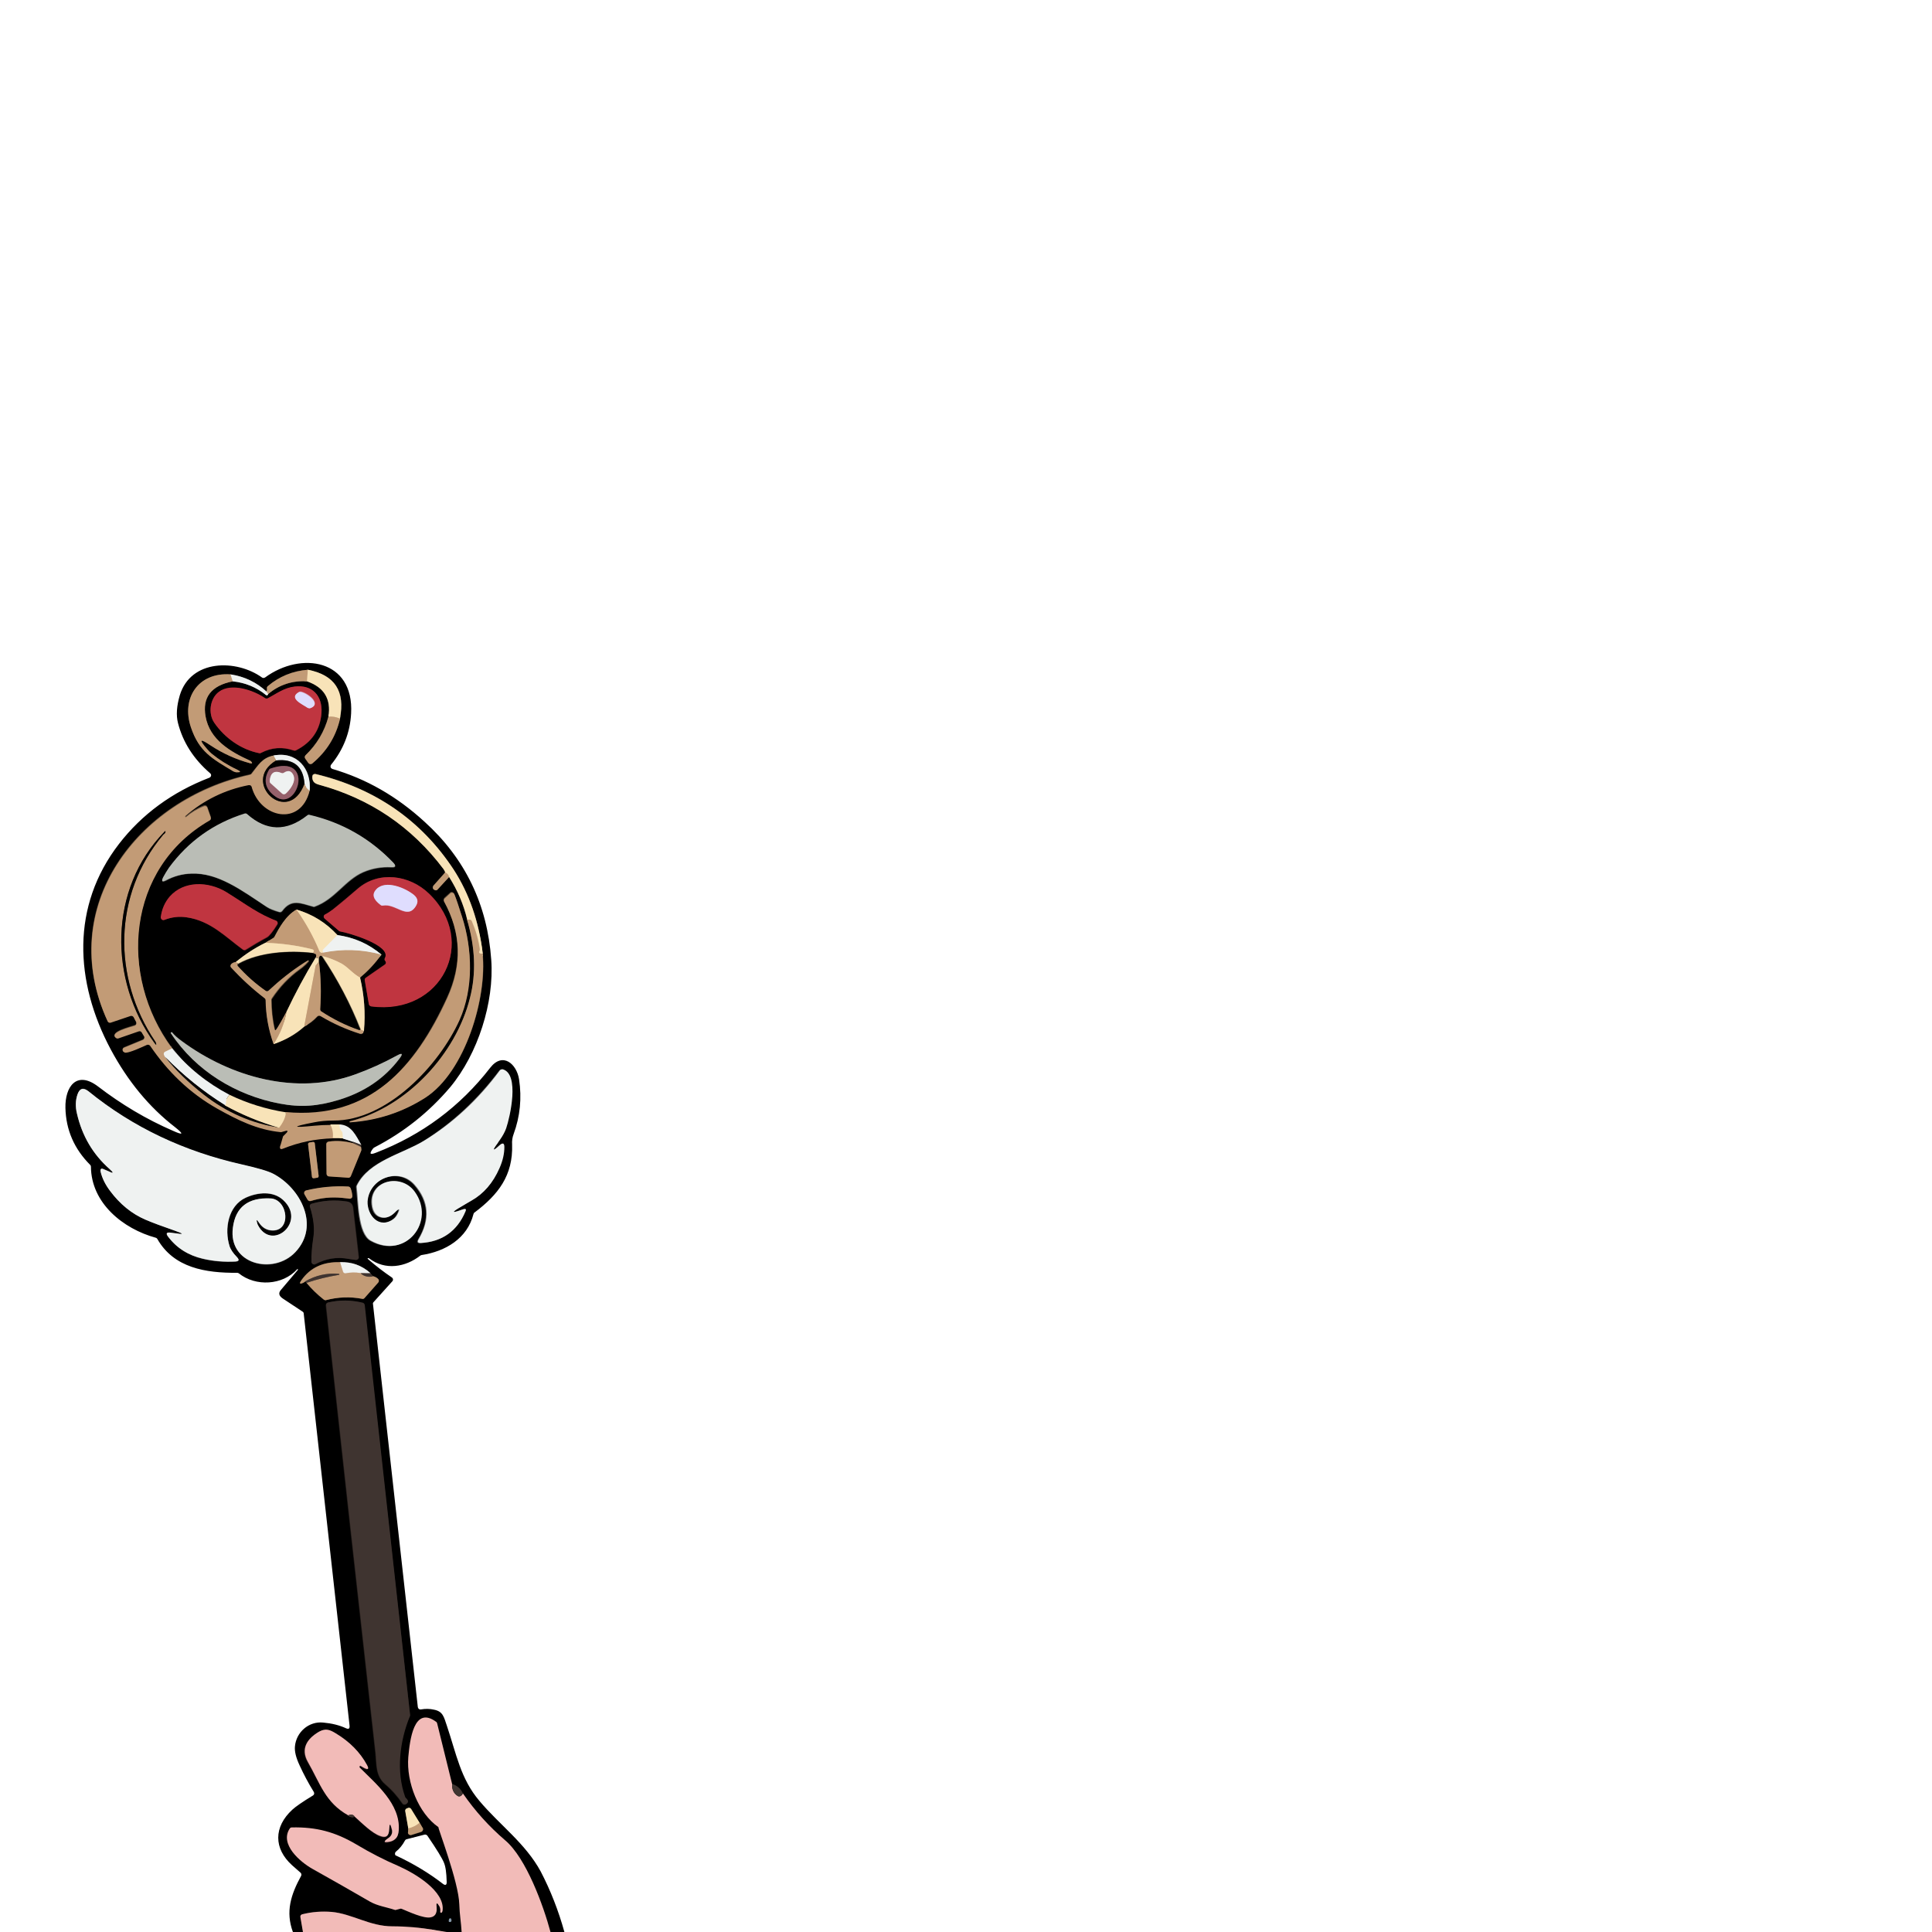 <?xml version="1.0" encoding="UTF-8" standalone="no"?>
<!DOCTYPE svg PUBLIC "-//W3C//DTD SVG 1.1//EN" "http://www.w3.org/Graphics/SVG/1.1/DTD/svg11.dtd">
<svg width="100%" height="100%" viewBox="0 0 750 750" version="1.1" xmlns="http://www.w3.org/2000/svg" xmlns:xlink="http://www.w3.org/1999/xlink" xml:space="preserve" xmlns:serif="http://www.serif.com/" style="fill-rule:evenodd;clip-rule:evenodd;">
    <g>
        <path d="M213.7,750C211,739.8 204.3,721.3 196.1,714.4C189.8,709.1 184.4,703 179.7,696.2" style="fill:none;fill-rule:nonzero;stroke:rgb(75,49,54);stroke-width:2px;"/>
        <path d="M179.8,696.2C178.9,694.4 177.5,693.1 175.6,692.5" style="fill:none;fill-rule:nonzero;stroke:rgb(32,26,24);stroke-width:2px;"/>
        <path d="M175.5,692.5L169.8,668.9C169.7,668.7 169.6,668.5 169.4,668.3C160.6,661.9 159.2,675.5 158.6,682C157.7,691.7 162.5,703.8 170.3,709.2" style="fill:none;fill-rule:nonzero;stroke:rgb(75,49,54);stroke-width:2px;"/>
        <path d="M170.3,709.2L170.7,711.2" style="fill:none;fill-rule:nonzero;stroke:rgb(34,31,49);stroke-width:2px;"/>
        <path d="M170.7,711.2C176.5,718.1 178.3,730.6 178.3,739.3C178.3,743 179,746.4 179.2,750" style="fill:none;fill-rule:nonzero;stroke:rgb(75,49,54);stroke-width:2px;"/>
        <path d="M172.2,750L168.6,749.2" style="fill:none;fill-rule:nonzero;stroke:rgb(93,95,91);stroke-width:2px;"/>
        <path d="M168.5,749.2C163.1,748.3 157.7,747.8 152.3,747.8C143.5,747.8 136.7,742.9 128.7,742.2C124.8,741.9 121.1,742.1 117.4,743.1C116.9,743.2 116.6,743.7 116.6,744.2L117.6,750" style="fill:none;fill-rule:nonzero;stroke:rgb(75,49,54);stroke-width:2px;"/>
        <path d="M103.5,268.5C99.5,264.8 94.9,262.6 89.5,261.8" style="fill:none;fill-rule:nonzero;stroke:rgb(120,121,121);stroke-width:2px;"/>
        <path d="M89.5,261.8C77,260.9 70.3,271 74.1,282.3C77.4,291.9 82.4,294.5 90.5,299.4C90.9,299.7 91.4,299.8 91.9,299.8C93.6,299.9 93.6,299.6 92.1,298.8C88.3,297 85,294.9 82.2,292.6C81.6,292.1 81,291.5 80.5,290.9C77.1,287 77.5,286.5 81.8,289.4C86.5,292.5 91.6,294.8 97.1,296.3C97.9,296.5 98.1,296.3 97.5,295.6C97.4,295.5 97.3,295.4 97.1,295.3C89.4,291.8 81.4,287.1 79.8,278.1C78.5,270.7 82,266.1 90.3,264.5" style="fill:none;fill-rule:nonzero;stroke:rgb(97,78,59);stroke-width:2px;"/>
        <path d="M90.3,264.5C95.1,265 99.5,266.7 103.2,269.8C103.6,270.1 103.8,270 104,269.5" style="fill:none;fill-rule:nonzero;stroke:rgb(120,121,121);stroke-width:2px;"/>
        <path d="M104,269.5C108.4,265.8 113.5,264.2 119.2,264.5" style="fill:none;fill-rule:nonzero;stroke:rgb(97,78,59);stroke-width:2px;"/>
        <path d="M119.2,264.5C125.8,266.8 128.6,271.4 127.5,278.2" style="fill:none;fill-rule:nonzero;stroke:rgb(124,114,92);stroke-width:2px;"/>
        <path d="M127.5,278.2C125.9,283.9 123,288.9 118.6,293.2C118.2,293.5 118.2,294.1 118.5,294.5L119.7,296.2C120,296.7 120.6,296.8 121.1,296.5L121.2,296.4C126.8,291.8 130.4,286 132,279" style="fill:none;fill-rule:nonzero;stroke:rgb(97,78,59);stroke-width:2px;"/>
        <path d="M132,279C134.1,268.4 130,262.1 119.6,260" style="fill:none;fill-rule:nonzero;stroke:rgb(124,114,92);stroke-width:2px;"/>
        <path d="M119.5,260C113.6,260.4 108.4,262.5 104,266.3C103.7,266.5 103.6,266.9 103.7,267.2C103.8,267.6 103.7,268 103.5,268.4" style="fill:none;fill-rule:nonzero;stroke:rgb(97,78,59);stroke-width:2px;"/>
        <path d="M119.5,260L119.2,264.5" style="fill:none;fill-rule:nonzero;stroke:rgb(221,191,151);stroke-width:2px;"/>
        <path d="M104,269.5L103.4,268.5" style="fill:none;fill-rule:nonzero;stroke:rgb(217,199,180);stroke-width:2px;"/>
        <path d="M132,279C130.6,278.3 129.1,278.1 127.6,278.2" style="fill:none;fill-rule:nonzero;stroke:rgb(221,191,151);stroke-width:2px;"/>
        <path d="M89.5,261.8L90.3,264.5" style="fill:none;fill-rule:nonzero;stroke:rgb(217,199,180);stroke-width:2px;"/>
        <path d="M83.2,280.6C87.2,286.5 93.6,291 100.7,292.4C100.9,292.4 101.2,292.4 101.4,292.3C105.4,290.2 109.6,289.9 114,291.4C114.3,291.5 114.5,291.5 114.8,291.4C121,288.3 124.4,283.4 124.8,276.8C125.3,270.2 121.2,265.8 114.4,266.6C110.2,267.1 107.3,269.4 103.9,271.2C103.6,271.4 103.2,271.3 102.9,271.1C98.5,268 89.7,265 84.9,268.7C81.5,271.2 80.7,276.9 83.2,280.6" style="fill:none;fill-rule:nonzero;stroke:rgb(96,27,32);stroke-width:2px;"/>
        <path d="M106.2,293.3C101.6,294.2 100.1,297.2 97.5,300.3C97.4,300.5 97.2,300.6 96.9,300.6C53.4,310.2 21.3,351.8 41.7,396.3C41.9,396.8 42.4,397 42.9,396.8L50.6,394.2C51.1,394 51.6,394.3 51.8,394.7L52.8,396.6C53.1,397.1 52.9,397.7 52.4,397.9L52.3,397.9C51.1,398.4 42,400.5 45.1,402.7C45.4,402.9 45.7,402.9 46,402.8L53.8,400.1C54.2,399.9 54.7,400.1 55,400.5L55.9,402C56.2,402.5 56,403.1 55.6,403.4L55.5,403.5L48.2,406.5C47.7,406.7 47.4,407.3 47.7,407.8C47.7,407.9 47.8,408 47.8,408C47.9,408.2 48.1,408.3 48.4,408.4C49.7,409 55.5,406.1 57.1,405.4C57.5,405.2 58,405.4 58.3,405.8C65.2,415.7 73.6,424.1 84.2,430.1C92.2,434.6 99.7,438.4 109,439.3C109.6,439.4 113.8,437.3 110.1,440.7C110,440.8 109.9,441 109.8,441.2L108.8,444.7C108.5,445.8 108.9,446.1 109.9,445.7C116.1,443.2 122.5,441.8 129.2,441.7" style="fill:none;fill-rule:nonzero;stroke:rgb(97,78,59);stroke-width:2px;"/>
        <path d="M129.2,441.7L133,441.9" style="fill:none;fill-rule:nonzero;stroke:rgb(124,114,92);stroke-width:2px;"/>
        <path d="M133,442L137,443.3" style="fill:none;fill-rule:nonzero;stroke:rgb(120,121,121);stroke-width:2px;"/>
        <path d="M137,443.2L136.9,443.7" style="fill:none;fill-rule:nonzero;stroke:rgb(32,26,24);stroke-width:2px;"/>
        <path d="M137,443.8C133.9,443 130.8,442.8 127.6,443.2C127.1,443.3 126.7,443.7 126.7,444.2L126.8,455.7C126.8,456.2 127.2,456.7 127.7,456.7L135.2,457.2C135.6,457.2 136,457 136.2,456.6L140.2,446.8C140.3,446.7 140.3,446.5 140.3,446.3L140.2,445.3" style="fill:none;fill-rule:nonzero;stroke:rgb(97,78,59);stroke-width:2px;"/>
        <path d="M140.2,445.2L140.2,444.4" style="fill:none;fill-rule:nonzero;stroke:rgb(32,26,24);stroke-width:2px;"/>
        <path d="M140.2,444.5C138.2,440.9 136.4,436.7 131.7,436.5" style="fill:none;fill-rule:nonzero;stroke:rgb(120,121,121);stroke-width:2px;"/>
        <path d="M131.8,436.5L128.3,436.5" style="fill:none;fill-rule:nonzero;stroke:rgb(124,114,92);stroke-width:2px;"/>
        <path d="M128.2,436.5C126.2,436.5 124.1,436.6 122.1,436.8C113.1,437.7 113.1,437.3 121.9,435.5C124.3,435 126.8,434.8 129.3,434.8C150.2,435.1 170.5,413.3 178.4,395.8C183.9,383.6 183.5,368.3 179.4,355.8C178.1,351.7 177.1,348.7 176.4,347C176.2,346.5 175.6,346.2 175.1,346.4C175,346.4 174.9,346.5 174.8,346.6L172.6,348.6C172.3,348.9 172.2,349.4 172.4,349.8C179.1,362 179.5,374.5 173.6,387.3C161.4,414 143.3,434.5 111,431.5" style="fill:none;fill-rule:nonzero;stroke:rgb(97,78,59);stroke-width:2px;"/>
        <path d="M111,431.8C103.3,430.6 96,428.3 89.1,425" style="fill:none;fill-rule:nonzero;stroke:rgb(124,114,92);stroke-width:2px;"/>
        <path d="M89.1,425C80.4,420.5 73,414.4 66.8,407" style="fill:none;fill-rule:nonzero;stroke:rgb(120,121,121);stroke-width:2px;"/>
        <path d="M66.8,407C45.9,378.7 49.3,337 81.5,318.5C81.9,318.3 82.1,317.7 81.9,317.3L80.6,313.6C80.4,313.1 79.8,312.8 79.3,313C76.7,314 74.4,315.4 72.3,317.2C72.2,317.2 72.2,317.3 72.1,317.2C71.9,317.2 71.9,317.1 72.1,316.8C79.2,310.6 87.4,306.6 96.6,304.8C97.1,304.7 97.6,305 97.8,305.5C101.1,317.6 116.8,321 120.3,307" style="fill:none;fill-rule:nonzero;stroke:rgb(97,78,59);stroke-width:2px;"/>
        <path d="M120.2,307C120.9,298.5 115.2,291.5 106.2,293.2" style="fill:none;fill-rule:nonzero;stroke:rgb(120,121,121);stroke-width:2px;"/>
        <path d="M120.2,307C119.1,306.3 118.5,305.4 118.2,304.2" style="fill:none;fill-rule:nonzero;stroke:rgb(217,199,180);stroke-width:2px;"/>
        <path d="M118.2,304.2C117.7,297.5 114,294.4 107.2,295.2" style="fill:none;fill-rule:nonzero;stroke:rgb(120,121,121);stroke-width:2px;"/>
        <path d="M107.2,295.2L106.2,293.3" style="fill:none;fill-rule:nonzero;stroke:rgb(217,199,180);stroke-width:2px;"/>
        <path d="M107.2,295.2C93.1,303.7 112,321.1 118.2,304.2" style="fill:none;fill-rule:nonzero;stroke:rgb(97,78,59);stroke-width:2px;"/>
        <path d="M66.8,407L64.2,408.2C63.7,408.4 63.5,409 63.7,409.5L64.1,410.3" style="fill:none;fill-rule:nonzero;stroke:rgb(217,199,180);stroke-width:2px;"/>
        <path d="M64.1,410.3C68.1,415.3 73.1,420.2 79.1,424.9C88,431.8 97.7,436.1 108.3,437.7" style="fill:none;fill-rule:nonzero;stroke:rgb(97,78,59);stroke-width:2px;"/>
        <path d="M108.3,437.8C109.9,435.8 110.8,433.8 111,431.8M128.2,436.5C129,438.1 129.4,439.9 129.2,441.7" style="fill:none;fill-rule:nonzero;stroke:rgb(221,191,151);stroke-width:2px;"/>
        <path d="M87.2,429C93.7,432.7 100.7,435.6 108.2,437.7" style="fill:none;fill-rule:nonzero;stroke:rgb(124,114,92);stroke-width:2px;"/>
        <path d="M89.1,425C88.2,425.9 87.7,426.9 87.8,428C87.8,428.3 87.7,428.5 87.6,428.7L87.3,429.1" style="fill:none;fill-rule:nonzero;stroke:rgb(244,235,213);stroke-width:2px;"/>
        <path d="M87.2,429C78.8,423.7 71.1,417.4 64,410.3" style="fill:none;fill-rule:nonzero;stroke:rgb(120,121,121);stroke-width:2px;"/>
        <path d="M131.8,436.5C131.8,437.6 132.1,438.5 132.8,439.3C132.9,439.5 133,439.7 133,439.9L133.1,441.9" style="fill:none;fill-rule:nonzero;stroke:rgb(244,235,213);stroke-width:2px;"/>
        <path d="M140.2,444.5L137,443.3" style="fill:none;fill-rule:nonzero;stroke:rgb(151,147,145);stroke-width:2px;"/>
        <path d="M137,443.8L140.2,445.3" style="fill:none;fill-rule:nonzero;stroke:rgb(129,104,83);stroke-width:2px;"/>
        <path d="M172.8,338.7L168.2,343.8C167.8,344.2 167.9,344.8 168.3,345.2C168.3,345.2 168.4,345.3 168.5,345.3L168.7,345.4C169.1,345.6 169.6,345.6 169.9,345.2L174.3,340.4" style="fill:none;fill-rule:nonzero;stroke:rgb(97,78,59);stroke-width:2px;"/>
        <path d="M174.2,340.5C177.5,345.6 179.8,351.1 181.2,357" style="fill:none;fill-rule:nonzero;stroke:rgb(124,114,92);stroke-width:2px;"/>
        <path d="M181.3,357C184.5,367.8 184.9,378 182.5,387.5C177.1,409.1 158,429.8 136,435.3C135.9,435.3 135.8,435.4 135.8,435.5C135.8,435.7 135.8,435.7 136,435.7C146.6,434.9 156.3,431.8 165.1,426.2C180.8,416.2 189.2,387.1 187.4,370.2" style="fill:none;fill-rule:nonzero;stroke:rgb(97,78,59);stroke-width:2px;"/>
        <path d="M187.4,370.2C185.9,357.7 182.1,346.9 176.1,337.7C163.5,318.5 145.6,306.1 122.4,300.5C121.9,300.4 121.3,300.7 121.2,301.2L121.2,301.3C121.1,302 121.2,302.6 121.5,303.2C121.8,303.9 122.5,304.3 123.6,304.6C143.5,310 159.7,320.9 172.1,337.4C172.4,337.8 172.7,338.3 172.8,338.7" style="fill:none;fill-rule:nonzero;stroke:rgb(124,114,92);stroke-width:2px;"/>
        <path d="M187.4,370.2C186.2,370.3 185.8,369.9 186.2,369.1C186.3,368.9 186.3,368.7 186.3,368.5C185.8,364.7 184.7,361.1 183.2,357.6C183,357.2 182.7,357 182.3,357L181.4,357M174.2,340.5C174,339.6 173.5,339.1 172.7,338.7" style="fill:none;fill-rule:nonzero;stroke:rgb(221,191,151);stroke-width:2px;"/>
        <path d="M74.3,339.1C84.6,338.7 93.8,345.6 103.6,352.1C104.6,352.8 106.2,353.5 108.5,354.1C108.9,354.2 109.3,354.1 109.6,353.7C113.2,348.8 116.8,350.7 121.6,352C121.8,352.1 122,352.1 122.2,352C130.2,349.1 133.9,341.8 141.1,338.6C144.4,337.2 148,336.5 152,336.7C153.6,336.8 153.9,336.2 152.8,335C143.8,325.6 133,319.4 120.2,316.4C119.9,316.3 119.6,316.4 119.4,316.6C111.3,322.9 103.6,322.8 96,316.1C95.7,315.9 95.4,315.8 95.1,315.9C83,319.6 73.2,326.6 65.7,336.9C64.8,338.1 64,339.3 63.4,340.7C62.6,342.2 63,342.5 64.5,341.8C67.5,340.2 70.8,339.3 74.3,339.1" style="fill:none;fill-rule:nonzero;stroke:rgb(93,95,91);stroke-width:2px;"/>
        <path d="M149.6,374.3L142.1,379.5C141.8,379.7 141.6,380.1 141.7,380.5L143.3,389.8C143.4,390.2 143.7,390.6 144.2,390.6C171.6,394.2 185.8,365.2 166.6,346.8C159.1,339.7 147.2,337.9 139,344.9C135.8,347.6 132.6,350.3 129.3,353C128.3,353.8 127.4,354.4 126.4,354.9C125.9,355.2 125.7,355.8 126,356.3C126.1,356.4 126.1,356.5 126.2,356.6L131.8,361.4C131.9,361.5 132.1,361.6 132.3,361.6C135.4,362.1 152.3,367 149.6,371.9C149.4,372.3 149.4,372.7 149.7,373L149.9,373.3C149.9,373.6 149.9,374 149.6,374.3C149.6,374.2 149.6,374.3 149.6,374.3M72.4,356.1C81.8,357.5 87.6,363.9 94.4,368.8C94.7,369 95.2,369.1 95.5,368.8C98.2,367.1 100.9,365.5 103.7,364C104.6,363.5 105.9,361.8 107.7,359C108,358.5 107.8,357.9 107.4,357.6C107.4,357.6 107.3,357.6 107.3,357.5C106.5,357.2 105.7,356.8 104.9,356.5C99.1,354 93.3,349.6 87.8,346.3C81,342.2 71.5,341.9 66,348.1C64.1,350.3 62.9,352.9 62.5,356.1C62.4,356.6 62.8,357.1 63.4,357.2C63.6,357.2 63.7,357.2 63.9,357.1C66.7,356 69.6,355.6 72.4,356.1" style="fill:none;fill-rule:nonzero;stroke:rgb(96,27,32);stroke-width:2px;"/>
        <path d="M103,366C98.9,368 95.1,370.5 91.5,373.5" style="fill:none;fill-rule:nonzero;stroke:rgb(124,114,92);stroke-width:2px;"/>
        <path d="M91.5,373.5C90.9,373.6 90.3,373.8 89.9,374.2C89.5,374.6 89.5,375.2 89.8,375.6C93.8,380 98.1,383.9 102.8,387.5C103,387.7 103.2,388 103.2,388.3C103.3,394.1 104.3,399.7 106.3,405.3" style="fill:none;fill-rule:nonzero;stroke:rgb(97,78,59);stroke-width:2px;"/>
        <path d="M106.2,405.3C110.8,403.7 114.8,401.5 118.1,398.5" style="fill:none;fill-rule:nonzero;stroke:rgb(124,114,92);stroke-width:2px;"/>
        <path d="M118.2,398.5C120.2,397.5 121.8,396.2 123.2,394.7C123.5,394.3 124,394.3 124.5,394.5C129.4,397.4 134.5,399.7 139.9,401.4C140.4,401.6 140.9,401.3 141.1,400.8C141.2,400.6 141.2,400.5 141.2,400.3" style="fill:none;fill-rule:nonzero;stroke:rgb(97,78,59);stroke-width:2px;"/>
        <path d="M141.2,400.2C141.9,393.2 141.4,386.3 139.7,379.5" style="fill:none;fill-rule:nonzero;stroke:rgb(124,114,92);stroke-width:2px;"/>
        <path d="M139.8,379.5C142.9,377 145.6,374 148.2,370.5" style="fill:none;fill-rule:nonzero;stroke:rgb(97,78,59);stroke-width:2px;"/>
        <path d="M148.1,370.5C143.1,366.3 137.4,363.8 131,362.9" style="fill:none;fill-rule:nonzero;stroke:rgb(120,121,121);stroke-width:2px;"/>
        <path d="M131,363C126.6,358.2 121.3,354.9 115.1,353.1" style="fill:none;fill-rule:nonzero;stroke:rgb(124,114,92);stroke-width:2px;"/>
        <path d="M115.1,353.1C111.1,355.3 108.3,360.3 106.5,363.6C106.4,363.7 106.3,363.9 106.2,364L103,366" style="fill:none;fill-rule:nonzero;stroke:rgb(97,78,59);stroke-width:2px;"/>
        <path d="M115.1,353.1C118.7,358.2 121.7,363.5 124,369.2C124.2,369.6 124.7,369.9 125.1,369.8L125.5,369.7" style="fill:none;fill-rule:nonzero;stroke:rgb(221,191,151);stroke-width:2px;"/>
        <path d="M125.5,369.7C133,368.2 140.6,368.5 148.1,370.5" style="fill:none;fill-rule:nonzero;stroke:rgb(217,199,180);stroke-width:2px;"/>
        <path d="M139.8,379.5C137,378 135.2,375.4 132.6,374.1C130.2,372.9 127.7,371.9 125,371.1" style="fill:none;fill-rule:nonzero;stroke:rgb(221,191,151);stroke-width:2px;"/>
        <path d="M124.9,371.2C124.3,370.9 124,371.2 123.8,372" style="fill:none;fill-rule:nonzero;stroke:rgb(97,78,59);stroke-width:2px;"/>
        <path d="M123.8,372L122.6,371.8" style="fill:none;fill-rule:nonzero;stroke:rgb(221,191,151);stroke-width:2px;"/>
        <path d="M122.5,371.8C122.9,370.8 122.6,370.2 121.5,370" style="fill:none;fill-rule:nonzero;stroke:rgb(97,78,59);stroke-width:2px;"/>
        <path d="M121.5,370C122,369.2 121.8,368.8 121.1,368.6C115.2,367.1 109.2,366.3 103,366.1M123.8,373.2C123.7,373.7 123.4,374.1 123,374.5C122.8,374.6 122.7,374.9 122.6,375.1L118.2,398.5M106.2,405.3C108.7,401.5 110.4,397.3 111.2,392.8M141.2,400.2L140,399.7" style="fill:none;fill-rule:nonzero;stroke:rgb(221,191,151);stroke-width:2px;"/>
        <path d="M121.5,370C112.5,368.9 100.7,369.6 92.5,374.1" style="fill:none;fill-rule:nonzero;stroke:rgb(124,114,92);stroke-width:2px;"/>
        <path d="M92.5,374L91.5,373.5" style="fill:none;fill-rule:nonzero;stroke:rgb(221,191,151);stroke-width:2px;"/>
        <path d="M131,363L125.6,368.4C125.3,368.7 125.2,369.2 125.4,369.5L125.5,369.7" style="fill:none;fill-rule:nonzero;stroke:rgb(244,235,213);stroke-width:2px;"/>
        <path d="M124.9,371.2C131,380.2 136,389.7 139.9,399.8" style="fill:none;fill-rule:nonzero;stroke:rgb(124,114,92);stroke-width:2px;"/>
        <path d="M140,399.8C139.9,399.8 139.8,399.9 139.8,399.9C139.7,400 139.6,400 139.6,400C134.4,398.2 129.4,395.8 124.8,392.7C124.5,392.5 124.3,392.1 124.4,391.8C124.9,385.6 124.7,379.4 123.9,373.3" style="fill:none;fill-rule:nonzero;stroke:rgb(97,78,59);stroke-width:2px;"/>
        <path d="M123.8,373.2L123.8,372M122.5,371.8C118.4,378.6 114.6,385.6 111.2,392.8" style="fill:none;fill-rule:nonzero;stroke:rgb(124,114,92);stroke-width:2px;"/>
        <path d="M111.2,392.8C111,393.1 107.3,400.1 107.1,400.1C106.9,400.1 106.8,399.9 106.8,399.8C105.9,396 105.5,392.1 105.5,388.2C105.5,388 105.6,387.8 105.7,387.7C108.7,383.2 112.3,379.4 116.5,376.4C117.4,375.8 118.1,375.1 118.8,374.5C120.6,372.7 120.5,372.5 118.3,373.9C113.4,377.1 108.8,380.7 104.5,384.7C104.2,385 103.6,385.1 103.3,384.8C99.3,382 95.6,378.8 92.4,375.1C92.2,374.9 92.2,374.6 92.4,374.4L92.6,374.2" style="fill:none;fill-rule:nonzero;stroke:rgb(97,78,59);stroke-width:2px;"/>
        <path d="M66.4,401.2C76,415.7 91.6,425.2 108.5,428.4C116.9,430 123.4,429.4 131.5,427C141.4,424 149.3,418.7 155.1,411C156.6,409 156.2,408.6 154.1,409.8C149,412.6 143.7,415 138.2,417C115.3,425.5 89.7,418.2 70.7,404.2C68.9,402.9 67.7,401.8 66.9,400.8C66.8,400.7 66.7,400.7 66.7,400.7L66.4,400.8C66.2,400.8 66.3,401 66.4,401.2" style="fill:none;fill-rule:nonzero;stroke:rgb(93,95,91);stroke-width:2px;"/>
        <path d="M192.9,443.9C193.2,443.5 193.5,443.1 193.7,442.7C194.9,441.1 195.7,439.5 196.2,438.1C197.7,433.7 201.6,417.1 194.9,415.2C194.5,415.1 194.1,415.2 193.8,415.6C185.3,426.9 175.5,436 164.4,442.9C156.1,448 143,450.6 138.3,460.3C138.2,460.5 138.2,460.7 138.2,460.9C138.9,466.4 138.7,478.9 143.7,481.7C157.3,489.3 169,474.2 160.7,462.7C155.3,455.1 142.4,458.4 144.3,468.5C144.7,470.9 146,472.3 148,472.7C149.7,473 151.4,472.4 153,470.8C154.8,469 155.2,469.2 154,471.5C153.5,472.5 152.7,473.3 151.6,473.9C145.8,477 141.8,470.6 142.5,465.6C143.9,457 154.9,453.4 160.7,460C166.3,466.4 166.9,473.5 162.3,481.1C161.7,482.2 162,482.7 163.2,482.6C171.5,482.1 177.2,478.1 180.4,470.4C180.8,469.5 180.5,469.2 179.6,469.5L179.3,469.6C175,471.1 174.8,470.7 178.8,468.5C179.9,467.8 181.2,467.1 182.7,466.2C187.5,463.5 191.1,459.3 193.6,453.6C194.9,450.6 195.5,447.9 195.5,445.4C195.5,443.9 194.9,443.7 193.8,444.6L193.6,444.8C191.3,447 191,446.7 192.9,443.9M67.8,478.8L66.2,478.6C64.6,478.4 64.3,478.9 65.3,480.2C68.7,484.6 73.2,487.4 78.7,488.7C82.9,489.7 87,490 91.3,489.8C92.8,489.7 93,489.2 92,488.1C90.5,486.5 89.5,485.1 89.1,483.8C87.1,477.2 88.6,468.1 95.4,465C100,462.9 106,462.3 109.9,465.9C119.2,474.4 105.5,486.1 100.1,475.6C100,475.4 100,475.3 99.9,475.1C99.4,473.4 99.6,473.2 100.6,474.8C101.8,476.6 103.3,477.5 105.2,477.7C113.3,478.5 111.8,465.6 105,465.3C96.3,464.9 91.4,468.7 90.4,476.7C88.6,490.9 106.1,495.2 114.6,486.2C124.4,475.9 116.7,461.2 106,455.7C104.1,454.7 100,453.5 93.8,452.1C71.8,447.2 51.8,437.9 34.3,423.6C32.4,422 31,422.4 30.1,424.8C29.3,427.1 29.2,429.6 29.9,432.4C31.9,441 36.1,448.2 42.6,453.8C44.4,455.4 44.2,455.7 42,454.6L40.6,454C39.3,453.4 38.9,453.8 39.2,455.1C39.8,457.5 41,460 42.8,462.3C46.6,467.4 51.2,471.2 56.6,473.5C59.4,474.7 63.2,476.1 68.1,477.8C71.5,479 71.4,479.3 67.8,478.8" style="fill:none;fill-rule:nonzero;stroke:rgb(120,121,121);stroke-width:2px;"/>
        <path d="M122.2,443.9C122.2,443.5 121.8,443.3 121.5,443.3L120.2,443.5C119.8,443.5 119.6,443.9 119.6,444.2L121.1,456.8C121.1,457.2 121.5,457.4 121.8,457.4L123.1,457.2C123.5,457.2 123.7,456.8 123.7,456.5L122.2,443.9M132.7,465C133.6,465.1 134.6,465.2 135.6,465.4C136.1,465.5 136.7,465.1 136.7,464.6L136.7,464.4C136.7,463.3 136.4,462.3 136,461.3C135.8,461 135.5,460.7 135.1,460.7C129.6,460.4 124.2,460.9 118.8,462.2C118.3,462.3 117.9,462.9 118.1,463.4C118.1,463.5 118.2,463.6 118.2,463.7L119.4,465.8C119.6,466.2 120.1,466.4 120.6,466.3C124.6,465 128.6,464.6 132.7,465" style="fill:none;fill-rule:nonzero;stroke:rgb(97,78,59);stroke-width:2px;"/>
        <path d="M135.3,488.7C136.3,488.9 137.3,489 138.3,489.1C138.9,489.1 139.3,488.7 139.4,488.2L139.4,488L137.2,468.8C137,467.4 136.2,466.6 134.7,466.4C130.1,465.7 125.5,466 121.1,467.3C120.6,467.4 120.3,468 120.4,468.5C121.8,472.9 122.2,477 121.7,480.6C121.2,483.8 121,486.9 121,489.9C121,490.5 121.5,490.9 122,490.9C122.2,490.9 122.3,490.9 122.4,490.8C126.6,488.6 130.7,487.9 135.3,488.7" style="fill:none;fill-rule:nonzero;stroke:rgb(32,26,24);stroke-width:2px;"/>
        <path d="M132,490C125.5,489.7 120.5,492 117,496.9C116,498.3 116.2,498.6 117.8,497.9C118.1,497.8 118.3,497.6 118.5,497.4" style="fill:none;fill-rule:nonzero;stroke:rgb(97,78,59);stroke-width:2px;"/>
        <path d="M118.5,497.5L119,498.1" style="fill:none;fill-rule:nonzero;stroke:rgb(32,26,24);stroke-width:2px;"/>
        <path d="M119,498C120.9,500.4 123.2,502.6 125.7,504.5C126,504.7 126.3,504.8 126.6,504.7C131.2,503.5 135.9,503.3 140.6,504.2C140.9,504.3 141.3,504.1 141.5,503.9L146.8,497.9C147.1,497.5 147.1,496.9 146.8,496.5C146.2,495.9 145.5,495.5 144.7,495.4" style="fill:none;fill-rule:nonzero;stroke:rgb(97,78,59);stroke-width:2px;"/>
        <path d="M144.8,495.5L143.8,494.3" style="fill:none;fill-rule:nonzero;stroke:rgb(32,26,24);stroke-width:2px;"/>
        <path d="M143.8,494.2C140.5,491.1 136.5,489.7 132,490" style="fill:none;fill-rule:nonzero;stroke:rgb(120,121,121);stroke-width:2px;"/>
        <path d="M143.8,494.2L140,494.2" style="fill:none;fill-rule:nonzero;stroke:rgb(151,147,145);stroke-width:2px;"/>
        <path d="M140,494.3C138.1,494 136.2,494 134.3,494.4C133.8,494.5 133.3,494.2 133.2,493.7L132,490" style="fill:none;fill-rule:nonzero;stroke:rgb(217,199,180);stroke-width:2px;"/>
        <path d="M140,494.3C141.3,495.5 142.9,495.9 144.8,495.5M119,498C123.1,496.6 127.3,495.6 131.6,494.9C131.7,494.9 131.7,494.8 131.8,494.8L131.8,494.7C131.8,494.6 131.7,494.5 131.6,494.5C126.9,494.1 122.6,495.1 118.6,497.4" style="fill:none;fill-rule:nonzero;stroke:rgb(129,104,83);stroke-width:2px;"/>
        <path d="M159.2,665.8L141.4,506.7C141.4,506.3 141,505.9 140.6,505.8C136.1,504.7 131.7,504.6 127.2,505.7C126.7,505.8 126.4,506.3 126.4,506.8C132.7,564.6 139.1,622.4 145.6,680.3C146.1,684.9 145.6,689.3 149.4,692.7C152,694.9 154.2,697.4 156.1,700.2C156.4,700.7 157,700.8 157.5,700.5C158.5,699.8 158.4,699 157.4,698.2C157.3,698.1 157.2,697.9 157.1,697.8C153.5,687.8 155,676 158.9,666.5C159.2,666.2 159.2,666 159.2,665.8M135.2,704.8C135.9,705.5 136.7,705.6 137.7,705.3" style="fill:none;fill-rule:nonzero;stroke:rgb(32,26,24);stroke-width:2px;"/>
        <path d="M137.7,705.2C140.3,707.5 144.3,711.6 147.5,712.8C149.8,713.7 151,712.8 151,710.2C151.1,707.8 151.4,707.8 152,710.1C152.4,711.5 151.9,712.7 150.7,713.6C148.6,715.1 148.8,715.5 151.3,715C152.1,714.8 152.8,714.5 153.4,713.9C154.2,713.2 154.6,712.1 154.7,710.6C155.4,700.3 145.8,692.5 139.6,686.3C139.5,686.2 139.5,686.2 139.5,686.1L139.5,685.8C139.5,685.7 139.6,685.6 139.8,685.6L139.9,685.6L141.3,686.4C142.8,687.2 143.2,686.8 142.4,685.3C139.7,680.2 135.7,676.1 130.3,673C128,671.6 126.3,670.9 123.8,672.3C119.2,674.9 116.4,678.8 119.4,684C124.2,692.4 126.1,699.8 135.1,704.8" style="fill:none;fill-rule:nonzero;stroke:rgb(75,49,54);stroke-width:2px;"/>
        <path d="M137.7,705.2C137.1,704.3 136.3,704.2 135.2,704.7" style="fill:none;fill-rule:nonzero;stroke:rgb(107,75,78);stroke-width:2px;"/>
        <path d="M158.5,709.8L158.4,711.3C158.3,711.8 158.7,712.3 159.3,712.4L159.7,712.4L163.5,711.2C164,711 164.3,710.5 164.2,709.9C164.2,709.8 164.1,709.8 164.1,709.7L162.9,707.7" style="fill:none;fill-rule:nonzero;stroke:rgb(97,78,59);stroke-width:2px;"/>
        <path d="M162.9,707.6L159.7,702.2C159.5,701.8 159,701.6 158.6,701.7L158.1,701.9C157.6,702 157.3,702.5 157.4,703L158.6,709.7" style="fill:none;fill-rule:nonzero;stroke:rgb(124,114,92);stroke-width:2px;"/>
        <path d="M162.9,707.6C161.6,708.7 160.2,709.4 158.5,709.8" style="fill:none;fill-rule:nonzero;stroke:rgb(221,191,151);stroke-width:2px;"/>
        <path d="M170.5,740.2C170.8,740.8 170.9,741.5 170.8,742.2C170.8,742.4 170.9,742.6 171.2,742.7L171.4,742.7C171.6,742.6 171.7,742.4 171.8,742C172.9,734.2 160.8,727.2 154.7,724.6C149.1,722.2 143.8,719.4 138.5,716.3C130.1,711.3 122.8,709.4 113.3,709.6C113,709.6 112.7,709.8 112.5,710C108.4,716.1 116.5,723 121.3,725.7C128.8,729.9 136.2,734.1 143.6,738.4C146.6,740.1 149.9,740.5 153.2,741.6C153.4,741.7 153.6,741.7 153.8,741.6L155.3,741.2C155.5,741.1 155.7,741.1 155.9,741.2C158.6,742.3 164.5,745.1 167.2,744.5C168.9,744.1 169.7,742.8 169.5,740.7C169.3,738.5 169.6,738.4 170.5,740.2" style="fill:none;fill-rule:nonzero;stroke:rgb(75,49,54);stroke-width:2px;"/>
        <path d="M174.9,746C175.3,745.8 175.3,745.5 175.1,744.9C175,744.7 174.8,744.6 174.6,744.7L174.5,744.7C174.3,744.9 174.1,745.2 174.2,745.5C174.2,745.8 174.5,746 174.8,746C174.8,746.1 174.9,746.1 174.9,746" style="fill:none;fill-rule:nonzero;stroke:rgb(68,77,86);stroke-width:2px;"/>
        <path d="M116.1,268.6C111.8,271 117.9,273.6 119.5,274.7C119.8,274.9 120.1,274.9 120.4,274.8C125.3,273.2 119.2,268.7 116.7,268.4C116.4,268.5 116.2,268.5 116.1,268.6" style="fill:none;fill-rule:nonzero;stroke:rgb(208,137,159);stroke-width:2px;"/>
        <path d="M63.3,324.1C63.5,323.9 64.2,323.5 64.2,323.1C64.3,322.6 64.2,322.6 63.9,322.9C42.1,345.2 42.3,380.6 60,405C60.6,405.9 60.8,405.8 60.5,404.8C60.4,404.6 60.4,404.4 60.2,404.3C43.7,379.7 43.8,347.3 63.3,324.1" style="fill:none;fill-rule:nonzero;stroke:rgb(97,78,59);stroke-width:2px;"/>
        <path d="M106.9,309.2C115.8,315.6 122.5,292.2 104.9,298.4C104.7,298.5 104.5,298.6 104.4,298.9C102.1,302.9 102.9,306.3 106.9,309.2" style="fill:none;fill-rule:nonzero;stroke:rgb(75,49,54);stroke-width:2px;"/>
        <path d="M109.3,300.1C106.5,299 104.9,300 104.7,303.2C104.7,303.5 104.8,303.8 105,304L109.5,308.1C109.9,308.4 110.4,308.4 110.8,308.1C112.6,306.5 115,303.4 113.8,300.9C113,299.2 111.8,298.9 110.1,300C109.9,300.2 109.6,300.2 109.3,300.1" style="fill:none;fill-rule:nonzero;stroke:rgb(195,170,174);stroke-width:2px;"/>
        <path d="M147.9,351.4C148.1,351.6 148.4,351.6 148.7,351.6C153.7,350.7 158.1,357.2 161.4,351.9C162.5,350.2 162.2,348.7 160.7,347.5C157.4,344.8 149.7,341.5 146.1,345.3C144.2,347.1 144.8,349.2 147.9,351.4" style="fill:none;fill-rule:nonzero;stroke:rgb(208,137,159);stroke-width:2px;"/>
        <path d="M175.5,692.5C175.4,694.6 176.1,696.2 177.7,697.2C178,697.4 178.4,697.4 178.8,697.2C179.2,697 179.5,696.6 179.7,696.2" style="fill:none;fill-rule:nonzero;stroke:rgb(107,75,78);stroke-width:2px;"/>
        <path d="M168.5,749.2L167.4,750M165.7,750C163.9,749.6 162,749.6 160.2,750" style="fill:none;fill-rule:nonzero;stroke:rgb(168,143,145);stroke-width:2px;"/>
    </g>
    <path d="M219.1,750L172.2,750L168.6,749.2C163.2,748.3 157.8,747.8 152.4,747.8C143.6,747.8 136.8,742.9 128.8,742.2C124.9,741.9 121.2,742.1 117.5,743.1C117,743.2 116.7,743.7 116.7,744.2L117.7,750L113.7,750C110.8,742.1 112.9,735.5 116.9,728.2C117.1,727.8 117,727.3 116.7,727C115.6,726 114.5,725.1 113.4,724.1C106.2,717.6 106.2,709.2 113.5,702.5C114.8,701.3 117.4,699.5 121.5,697C122,696.7 122.1,696.1 121.8,695.6C119.7,692.2 117.9,688.8 116.3,685.3C114.9,682.3 114.3,679.9 114.5,677.9C115,672.5 119.8,668.1 125.5,668.7C128.8,669 131.7,669.7 134.3,670.9C135.4,671.4 135.8,671 135.7,669.9L117.9,509.9C117.9,509.6 117.7,509.3 117.5,509.2L109.8,504.1C108.3,503.1 108,502 109,500.8L115.6,493C115.7,492.9 115.7,492.8 115.6,492.7C115.5,492.6 115.4,492.6 115.3,492.8C109.7,498.9 99.3,499.6 92.7,494.3C92.5,494.2 92.3,494.1 92.1,494.1C79.8,494.2 67.5,492.2 61.1,481C61,480.8 60.8,480.6 60.5,480.5C47.7,477 35.4,467 35.3,452.9C35.3,452.6 35.2,452.4 35,452.2C28.8,446 25.6,438.6 25.4,430.1C25.2,421.9 29.7,415.4 38.1,421.8C47.1,428.7 56.8,434.5 67.2,439C71.2,440.8 71.4,440.3 68,437.6C57.9,429.8 49.6,419.7 43,407.4C28.9,381 27.6,351.7 46.2,327.6C55.1,316.1 66.8,307.5 81.3,301.9C81.8,301.7 82.1,301.1 81.9,300.6C81.8,300.4 81.7,300.3 81.6,300.2C75.1,294.6 71,288.1 69.1,280.7C68.3,277.6 68.6,274 69.8,269.9C74.1,255.8 91.8,255.9 101.7,263C102.1,263.3 102.5,263.2 102.9,263C116.9,252.7 137.5,256 136.3,277C135.9,284.4 133.3,291 128.5,296.9C128.2,297.3 128.2,298 128.7,298.3C128.8,298.4 128.9,298.4 129,298.5C142.1,302.3 154,309.1 164.8,319C180.6,333.3 189.2,351.2 190.7,372.6C191.9,389.1 185.5,409.1 174.8,422C166.6,431.7 156.8,439.5 145.4,445.4C145.2,445.5 144.9,445.7 144.7,446C143.3,447.9 143.6,448.4 145.9,447.5C163.8,440.6 178.6,429.6 190.3,414.5C195.2,408.2 200.6,413.1 201.5,419C202.6,426.3 201.9,433.4 199.4,440.2C198.9,441.5 198.7,442.9 198.8,444.3C199.2,456.3 193.4,463.8 184.2,470.7C184,470.8 183.9,471 183.8,471.3C181.4,480.8 172.9,485.8 163.7,487.2C163.5,487.2 163.4,487.3 163.2,487.4C157.4,491.9 149.6,493.3 143.3,488.5C143.2,488.4 143.1,488.4 143,488.4C142.6,488.4 142.6,488.6 143,488.9C146,491.5 149,493.8 152.1,495.9C152.6,496.2 152.7,496.8 152.4,497.3L152.3,497.4L145,505.5C144.8,505.7 144.7,506 144.8,506.3L162.2,662.7C162.3,663.3 162.8,663.7 163.3,663.6L163.4,663.6C165.1,663.3 166.8,663.3 168.5,663.7C172,664.4 172.3,666.5 173.5,670C177.2,681 178.8,690.5 186.1,699.1C194,708.5 203.9,715.5 209.9,726.5C213.7,733.8 216.8,741.7 219.1,750ZM103.5,268.5C99.5,264.8 94.9,262.6 89.5,261.8C77,260.9 70.3,271 74.1,282.3C77.4,291.9 82.4,294.5 90.5,299.4C90.9,299.7 91.4,299.8 91.9,299.8C93.6,299.9 93.6,299.6 92.1,298.8C88.3,297 85,294.9 82.2,292.6C81.6,292.1 81,291.5 80.5,290.9C77.1,287 77.5,286.5 81.8,289.4C86.5,292.5 91.6,294.8 97.1,296.3C97.9,296.5 98.1,296.3 97.5,295.6C97.4,295.5 97.3,295.4 97.1,295.3C89.4,291.8 81.4,287.1 79.8,278.1C78.5,270.7 82,266.1 90.3,264.5C95.1,265 99.5,266.7 103.2,269.8C103.6,270.1 103.8,270 104,269.5C108.4,265.8 113.5,264.2 119.2,264.5C125.8,266.8 128.6,271.4 127.5,278.2C125.9,283.9 123,288.9 118.6,293.2C118.2,293.5 118.2,294.1 118.5,294.5L119.7,296.2C120,296.7 120.6,296.8 121.1,296.5L121.2,296.4C126.8,291.8 130.4,286 132,279C134.1,268.4 130,262.1 119.6,260C113.7,260.4 108.5,262.5 104.1,266.3C103.8,266.5 103.7,266.9 103.8,267.2C103.7,267.7 103.7,268.1 103.5,268.5ZM83.2,280.6C87.2,286.5 93.6,291 100.7,292.4C100.9,292.4 101.2,292.4 101.4,292.3C105.4,290.2 109.6,289.9 114,291.4C114.3,291.5 114.5,291.5 114.8,291.4C121,288.3 124.4,283.4 124.8,276.8C125.3,270.2 121.2,265.8 114.4,266.6C110.2,267.1 107.3,269.4 103.9,271.2C103.6,271.4 103.2,271.3 102.9,271.1C98.5,268 89.7,265 84.9,268.7C81.5,271.2 80.7,276.9 83.2,280.6ZM106.2,293.3C101.6,294.2 100.1,297.2 97.5,300.3C97.4,300.5 97.2,300.6 96.9,300.6C53.4,310.2 21.3,351.8 41.7,396.3C41.9,396.8 42.4,397 42.9,396.8L50.6,394.2C51.1,394 51.6,394.3 51.8,394.7L52.8,396.6C53.1,397.1 52.9,397.7 52.4,397.9L52.3,397.9C51.1,398.4 42,400.5 45.1,402.7C45.4,402.9 45.7,402.9 46,402.8L53.8,400.1C54.2,399.9 54.7,400.1 55,400.5L55.9,402C56.2,402.5 56,403.1 55.6,403.4L55.5,403.5L48.2,406.5C47.7,406.7 47.4,407.3 47.7,407.8C47.7,407.9 47.8,408 47.8,408C47.9,408.2 48.1,408.3 48.4,408.4C49.7,409 55.5,406.1 57.1,405.4C57.5,405.2 58,405.4 58.3,405.8C65.2,415.7 73.6,424.1 84.2,430.1C92.2,434.6 99.7,438.4 109,439.3C109.6,439.4 114.8,437.3 111.1,440.7C111,440.8 110.9,442 110.8,442.2L108.8,444.7C108.5,445.8 108.9,446.1 109.9,445.7C116.1,443.2 122.5,441.8 129.2,441.7L133,441.9L137,443.2C137.907,443.803 138.051,444.052 136.9,443.7C133.8,442.9 130.7,442.7 127.5,443.1C127,443.2 126.6,443.6 126.6,444.1L126.7,455.6C126.7,456.1 127.1,456.6 127.6,456.6L135.1,457.1C135.5,457.1 135.9,456.9 136.1,456.5L140.1,446.7C140.2,446.6 140.2,446.4 140.2,446.2L140.1,445.2L140.1,444.4C138.1,440.8 136.3,437.6 131.6,437.4L128.1,437.4C126.1,438.4 124,437.5 122,437.7C113,438.6 113,437.2 121.8,435.4C124.2,434.9 126.7,434.7 129.2,434.7C150.1,435 170.4,413.2 178.3,395.7C183.8,383.5 183.4,368.2 179.3,355.7C178,351.6 177,348.6 176.3,346.9C176.1,346.4 175.5,346.1 175,346.3C174.9,346.3 174.8,346.4 174.7,346.5L172.5,348.5C172.2,348.8 172.1,349.3 172.3,349.7C179,361.9 179.4,374.4 173.5,387.2C161.3,413.9 143.2,435.4 110.9,432.4C105.2,433.2 94.9,429.9 88,426.6C79.3,422.1 72.9,414.1 66.7,406.6C45.8,378.3 49.2,336.6 81.4,318.1C81.8,317.9 82,317.3 81.8,316.9L80.5,313.2C80.3,312.7 79.7,312.4 79.2,312.6C76.6,313.6 74.3,315 72.2,316.8C72.1,316.8 72.1,316.9 72,316.8C71.8,316.8 71.8,316.7 72,316.4C79.1,310.2 87.3,306.2 96.5,304.4C97,304.3 97.5,304.6 97.7,305.1C101,317.2 116.7,320.6 120.2,306.6C121,298.5 115.2,291.5 106.2,293.3ZM172.8,338.7L168.2,343.8C167.8,344.2 167.9,344.8 168.3,345.2C168.3,345.2 168.4,345.3 168.5,345.3L168.7,345.4C169.1,345.6 169.6,345.6 169.9,345.2L174.3,340.4C177.6,345.5 179.9,351 181.3,356.9C184.5,367.7 184.9,377.9 182.5,387.4C177.1,409 158,429.7 136,435.2C135.9,435.2 135.8,435.3 135.8,435.4C135.8,435.6 135.8,435.6 136,435.6C146.6,434.8 156.3,431.7 165.1,426.1C180.8,416.1 189.2,387 187.4,370.1C185.9,357.6 182.1,346.8 176.1,337.6C163.5,318.4 145.6,306 122.4,300.4C121.9,300.3 121.3,300.6 121.2,301.1L121.2,301.2C121.1,301.9 121.2,302.5 121.5,303.1C121.8,303.8 122.5,304.2 123.6,304.5C143.5,309.9 159.7,320.9 172.1,337.3C172.4,337.8 172.6,338.3 172.8,338.7ZM74.3,339.2C84.6,338.8 93.8,345.7 103.6,352.2C104.6,352.9 106.2,353.6 108.5,354.2C108.9,354.3 109.3,354.2 109.6,353.8C113.2,348.9 116.8,350.8 121.6,352.1C121.8,352.2 122,352.2 122.2,352.1C130.2,349.2 133.9,341.9 141.1,338.7C144.4,337.3 148,336.6 152,336.8C153.6,336.9 153.9,336.3 152.8,335.1C143.8,325.7 133,319.5 120.2,316.5C119.9,316.4 119.6,316.5 119.4,316.7C111.3,323 103.6,322.9 96,316.2C95.7,316 95.4,315.9 95.1,316C83,319.7 73.2,326.7 65.7,337C64.8,338.2 64,339.4 63.4,340.8C62.6,342.3 63,342.6 64.5,341.9C67.5,340.2 70.8,339.3 74.3,339.2ZM149.5,374.3L142,379.5C141.7,379.7 141.5,380.1 141.6,380.5L143.2,389.8C143.3,390.2 143.6,390.6 144.1,390.6C171.5,394.2 185.7,365.2 166.5,346.8C159,339.7 147.1,337.9 138.9,344.9C135.7,347.6 132.5,350.3 129.2,353C128.2,353.8 127.3,354.4 126.3,354.9C125.8,355.2 125.6,355.8 125.9,356.3C126,356.4 126,356.5 126.1,356.6L131.7,361.4C131.8,361.5 132,361.6 132.2,361.6C135.3,362.1 152.2,367 149.5,371.9C149.3,372.3 149.3,372.7 149.6,373L149.8,373.3C149.9,373.6 149.9,374 149.5,374.3C149.6,374.2 149.6,374.3 149.5,374.3ZM72.4,356.1C81.8,357.5 87.6,363.9 94.4,368.8C94.7,369 95.2,369.1 95.5,368.8C98.2,367.1 100.9,365.5 103.7,364C104.6,363.5 105.9,361.8 107.7,359C108,358.5 107.8,357.9 107.4,357.6C107.4,357.6 107.3,357.6 107.3,357.5C106.5,357.2 105.7,356.8 104.9,356.5C99.1,354 93.3,349.6 87.8,346.3C81,342.2 71.5,341.9 66,348.1C64.1,350.3 62.9,352.9 62.5,356.1C62.4,356.6 62.8,357.1 63.4,357.2C63.6,357.2 63.7,357.2 63.9,357.1C66.7,356 69.6,355.6 72.4,356.1ZM103,366C98.9,368 95.1,370.5 91.5,373.5C90.9,373.6 90.3,373.8 89.9,374.2C89.5,374.6 89.5,375.2 89.8,375.6C93.8,380 98.1,383.9 102.8,387.5C103,387.7 103.2,388 103.2,388.3C103.3,394.1 104.3,399.7 106.3,405.3C110.9,403.7 114.9,401.5 118.2,398.5C120.2,397.5 121.8,396.2 123.2,394.7C123.5,394.3 124,394.3 124.5,394.5C129.4,397.4 134.5,399.7 139.9,401.4C140.4,401.6 140.9,401.3 141.1,400.8C141.2,400.6 141.2,400.5 141.2,400.3C141.9,393.3 141.4,386.4 139.7,379.6C142.8,377.1 145.5,374.1 148.1,370.6C143.1,366.4 137.4,363.9 131,363C126.6,358.2 121.3,354.9 115.1,353.1C111.1,355.3 108.3,360.3 106.5,363.6C106.4,363.7 106.3,363.9 106.2,364L103,366ZM66.4,401.2C76,415.7 91.6,425.2 108.5,428.4C116.9,430 123.4,429.4 131.5,427C141.4,424 149.3,418.7 155.1,411C156.6,409 156.2,408.6 154.1,409.8C149,412.6 143.7,415 138.2,417C115.3,425.5 89.7,418.2 70.7,404.2C68.9,402.9 67.7,401.8 66.9,400.8C66.8,400.7 66.7,400.7 66.7,400.7L66.4,400.8C66.2,400.8 66.3,401 66.4,401.2ZM192.9,443.9C193.2,443.5 193.5,443.1 193.7,442.7C194.9,441.1 195.7,439.5 196.2,438.1C197.7,433.7 201.6,417.1 194.9,415.2C194.5,415.1 194.1,415.2 193.8,415.6C185.3,426.9 175.5,436 164.4,442.9C156.1,448 143,450.6 138.3,460.3C138.2,460.5 138.2,460.7 138.2,460.9C138.9,466.4 138.7,478.9 143.7,481.7C157.3,489.3 169,474.2 160.7,462.7C155.3,455.1 142.4,458.4 144.3,468.5C144.7,470.9 146,472.3 148,472.7C149.7,473 151.4,472.4 153,470.8C154.8,469 155.2,469.2 154,471.5C153.5,472.5 152.7,473.3 151.6,473.9C145.8,477 141.8,470.6 142.5,465.6C143.9,457 154.9,453.4 160.7,460C166.3,466.4 166.9,473.5 162.3,481.1C161.7,482.2 162,482.7 163.2,482.6C171.5,482.1 177.2,478.1 180.4,470.4C180.8,469.5 180.5,469.2 179.6,469.5L179.3,469.6C175,471.1 174.8,470.7 178.8,468.5C179.9,467.8 181.2,467.1 182.7,466.2C187.5,463.5 191.1,459.3 193.6,453.6C194.9,450.6 195.5,447.9 195.5,445.4C195.5,443.9 194.9,443.7 193.8,444.6L193.6,444.8C191.3,447 191,446.7 192.9,443.9ZM67.8,478.8L66.2,478.6C64.6,478.4 64.3,478.9 65.3,480.2C68.7,484.6 73.2,487.4 78.7,488.7C82.9,489.7 87,490 91.3,489.8C92.8,489.7 93,489.2 92,488.1C90.5,486.5 89.5,485.1 89.1,483.8C87.1,477.2 88.6,468.1 95.4,465C100,462.9 106,462.3 109.9,465.9C119.2,474.4 105.5,486.1 100.1,475.6C100,475.4 100,475.3 99.9,475.1C99.4,473.4 99.6,473.2 100.6,474.8C101.8,476.6 103.3,477.5 105.2,477.7C113.3,478.5 111.8,465.6 105,465.3C96.3,464.9 91.4,468.7 90.4,476.7C88.6,490.9 106.1,495.2 114.6,486.2C124.4,475.9 116.7,461.2 106,455.7C104.1,454.7 100,453.5 93.8,452.1C71.8,447.2 51.8,437.9 34.3,423.6C32.4,422 31,422.4 30.1,424.8C29.3,427.1 29.2,429.6 29.9,432.4C31.9,441 36.1,448.2 42.6,453.8C44.4,455.4 44.2,455.7 42,454.6L40.6,454C39.3,453.4 38.9,453.8 39.2,455.1C39.8,457.5 41,460 42.8,462.3C46.6,467.4 51.2,471.2 56.6,473.5C59.4,474.7 63.2,476.1 68.1,477.8C71.5,479 71.4,479.3 67.8,478.8ZM122.2,443.9C122.2,443.5 121.8,443.3 121.5,443.3L120.2,443.5C119.8,443.5 119.6,443.9 119.6,444.2L121.1,456.8C121.1,457.2 121.5,457.4 121.8,457.4L123.1,457.2C123.5,457.2 123.7,456.8 123.7,456.5L122.2,443.9ZM132.7,465C133.6,465.1 134.6,465.2 135.6,465.4C136.1,465.5 136.7,465.1 136.7,464.6L136.7,464.4C136.7,463.3 136.4,462.3 136,461.3C135.8,461 135.5,460.7 135.1,460.7C129.6,460.4 124.2,460.9 118.8,462.2C118.3,462.3 117.9,462.9 118.1,463.4C118.1,463.5 118.2,463.6 118.2,463.7L119.4,465.8C119.6,466.2 120.1,466.4 120.6,466.3C124.6,465 128.6,464.6 132.7,465ZM135.3,488.7C136.3,488.9 137.3,489 138.3,489.1C138.9,489.1 139.3,488.7 139.4,488.2L139.4,488L137.2,468.8C137,467.4 136.2,466.6 134.7,466.4C130.1,465.7 125.5,466 121.1,467.3C120.6,467.4 120.3,468 120.4,468.5C121.8,472.9 122.2,477 121.7,480.6C121.2,483.8 121,486.9 121,489.9C121,490.5 121.5,490.9 122,490.9C122.2,490.9 122.3,490.9 122.4,490.8C126.6,488.6 130.7,487.9 135.3,488.7ZM132,490C125.5,489.7 120.5,492 117,496.9C116,498.3 116.2,498.6 117.8,497.9C118.1,497.8 118.3,497.6 118.5,497.4L119,498C120.9,500.4 123.2,502.6 125.7,504.5C126,504.7 126.3,504.8 126.6,504.7C131.2,503.5 135.9,503.3 140.6,504.2C140.9,504.3 141.3,504.1 141.5,503.9L146.8,497.9C147.1,497.5 147.1,496.9 146.8,496.5C146.2,495.9 145.5,495.5 144.7,495.4L143.7,494.2C140.4,491.2 136.5,489.8 132,490ZM159.2,665.8L141.4,506.7C141.4,506.3 141,505.9 140.6,505.8C136.1,504.7 131.7,504.6 127.2,505.7C126.7,505.8 126.4,506.3 126.4,506.8C132.7,564.6 139.1,622.4 145.6,680.3C146.1,684.9 145.6,689.3 149.4,692.7C152,694.9 154.2,697.4 156.1,700.2C156.4,700.7 157,700.8 157.5,700.5C158.5,699.8 158.4,699 157.4,698.2C157.3,698.1 157.2,697.9 157.1,697.8C153.5,687.8 155,676 158.9,666.5C159.2,666.2 159.2,666 159.2,665.8ZM135.2,704.8C135.9,705.5 136.7,705.6 137.7,705.3C140.3,707.6 144.3,711.7 147.5,712.9C149.8,713.8 151,712.9 151,710.3C151.1,707.9 151.4,707.9 152,710.2C152.4,711.6 151.9,712.8 150.7,713.7C148.6,715.2 148.8,715.6 151.3,715.1C152.1,714.9 152.8,714.6 153.4,714C154.2,713.3 154.6,712.2 154.7,710.7C155.4,700.4 145.8,692.6 139.6,686.4C139.5,686.3 139.5,686.3 139.5,686.2L139.5,685.9C139.5,685.8 139.6,685.7 139.8,685.7L139.9,685.7L141.3,686.5C142.8,687.3 143.2,686.9 142.4,685.4C139.7,680.3 135.7,676.2 130.3,673.1C128,671.7 126.3,671 123.8,672.4C119.2,675 116.4,678.9 119.4,684.1C124.3,692.4 126.3,699.8 135.2,704.8ZM158.5,709.8L158.4,711.3C158.3,711.8 158.7,712.3 159.3,712.4L159.7,712.4L163.5,711.2C164,711 164.3,710.5 164.2,709.9C164.2,709.8 164.1,709.8 164.1,709.7L162.9,707.7L159.7,702.3C159.5,701.9 159,701.7 158.6,701.8L158.1,702C157.6,702.1 157.3,702.6 157.4,703.1L158.5,709.8ZM153.9,720.4C160.5,723.5 166.5,727.1 171.8,731.2C172.9,732.1 173.5,731.8 173.4,730.4C173.3,727 173,724.6 172.3,723C171.7,721.5 169.6,718 165.9,712.6C165.7,712.3 165.2,712.1 164.8,712.2L157.8,714C157.5,714.1 157.3,714.3 157.2,714.5C156.3,716.2 155.1,717.7 153.7,718.8C153.3,719.1 153.2,719.8 153.5,720.2C153.6,720.3 153.8,720.4 153.9,720.4ZM175,746C175.4,745.8 175.4,745.5 175.2,744.9C175.1,744.7 174.9,744.6 174.7,744.7L174.6,744.7C174.4,744.9 174.2,745.2 174.3,745.5C174.3,745.8 174.6,746 174.9,746C174.8,746.1 174.9,746.1 175,746Z" style="fill-rule:nonzero;"/>
    <path d="M119.5,260L119.2,264.5C113.5,264.1 108.4,265.8 104,269.5L103.4,268.5C103.6,268.1 103.7,267.7 103.6,267.3C103.5,266.9 103.7,266.6 103.9,266.4C108.4,262.6 113.6,260.5 119.5,260Z" style="fill:rgb(194,155,118);fill-rule:nonzero;"/>
    <path d="M119.5,260C129.9,262 134.1,268.3 131.9,279C130.5,278.3 129,278.1 127.5,278.2C128.6,271.3 125.8,266.8 119.2,264.5L119.5,260Z" style="fill:rgb(248,227,184);fill-rule:nonzero;"/>
    <path d="M89.5,261.8L90.3,264.5C82,266.2 78.5,270.7 79.8,278.1C81.4,287.2 89.4,291.8 97.1,295.3C97.3,295.4 97.4,295.5 97.5,295.6C98.1,296.3 97.9,296.5 97.1,296.3C91.6,294.8 86.5,292.5 81.8,289.4C77.5,286.5 77.1,287 80.5,290.9C81,291.5 81.6,292.1 82.2,292.6C85,294.9 88.3,297 92.1,298.8C93.6,299.5 93.5,299.8 91.9,299.8C91.4,299.8 91,299.6 90.5,299.4C82.4,294.5 77.3,291.9 74.1,282.3C70.3,271 77,260.9 89.5,261.8Z" style="fill:rgb(194,155,118);fill-rule:nonzero;"/>
    <path d="M89.5,261.8C94.8,262.6 99.5,264.8 103.5,268.5L104.1,269.5C103.9,270 103.7,270 103.3,269.8C99.5,266.8 95.2,265 90.4,264.5L89.5,261.8Z" style="fill:rgb(239,242,241);fill-rule:nonzero;"/>
    <path d="M100.7,292.4C93.6,291 87.3,286.5 83.2,280.6C80.7,277 81.5,271.2 84.9,268.6C89.7,264.9 98.4,267.9 102.9,271C103.2,271.2 103.6,271.2 103.9,271.1C107.3,269.3 110.2,267 114.4,266.5C121.2,265.7 125.2,270 124.8,276.7C124.3,283.3 121,288.2 114.8,291.3C114.6,291.4 114.3,291.4 114,291.3C109.7,289.8 105.5,290.1 101.4,292.2C101.1,292.4 100.9,292.5 100.7,292.4ZM116.1,268.6C111.8,271 117.9,273.6 119.5,274.7C119.8,274.9 120.1,274.9 120.4,274.8C125.3,273.2 119.2,268.7 116.7,268.4C116.4,268.5 116.2,268.5 116.1,268.6Z" style="fill:rgb(192,53,64);fill-rule:nonzero;"/>
    <path d="M119.4,274.8C117.8,273.6 111.7,271.1 116,268.7C116.2,268.6 116.4,268.6 116.6,268.6C119.1,268.9 125.2,273.4 120.3,275C120,275 119.7,274.9 119.4,274.8Z" style="fill:rgb(223,221,254);fill-rule:nonzero;"/>
    <path d="M132,279C130.4,286 126.7,291.8 121.2,296.4C120.8,296.7 120.2,296.7 119.8,296.3L119.7,296.2L118.5,294.5C118.2,294.1 118.3,293.5 118.6,293.2C123,289 126,284 127.5,278.2C129.1,278.1 130.5,278.3 132,279Z" style="fill:rgb(194,155,118);fill-rule:nonzero;"/>
    <path d="M120.2,307C119.1,306.3 118.5,305.4 118.2,304.2C117.7,297.5 114,294.4 107.2,295.2L106.2,293.3C115.2,291.5 121,298.5 120.2,307Z" style="fill:rgb(239,242,241);fill-rule:nonzero;"/>
    <path d="M106.2,293.3L107.2,295.2C93.1,303.7 112,321.1 118.2,304.2C118.5,305.4 119.2,306.3 120.2,307C116.7,321 101,317.6 97.7,305.5C97.6,305 97.1,304.7 96.5,304.8C87.3,306.6 79.1,310.6 72,316.8C71.8,317 71.8,317.1 72,317.2L72.2,317.2C74.3,315.4 76.6,314 79.2,313C79.7,312.8 80.3,313 80.5,313.6L81.8,317.3C82,317.8 81.8,318.3 81.4,318.5C49.2,337 45.9,378.7 66.8,407L64.2,408.2C63.7,408.4 63.5,409 63.7,409.5L64.1,410.3C68.1,415.3 73.1,420.2 79.1,424.9C88,431.8 97.7,436.1 108.3,437.7C109.9,435.7 110.8,433.7 111,431.7C143.4,434.7 161.4,414.2 173.6,387.5C179.5,374.7 179.1,362.2 172.4,350C172.2,349.6 172.3,349.1 172.6,348.8L174.8,346.8C175.2,346.4 175.8,346.5 176.2,346.9C176.3,347 176.4,347.1 176.4,347.2C177.1,348.9 178.1,351.9 179.4,356C183.4,368.5 183.9,383.7 178.4,396C170.5,413.5 150.2,435.2 129.3,435C126.8,435 124.3,435.2 121.9,435.7C113.1,437.4 113.1,437.9 122.1,437C124.1,436.8 126.2,436.7 128.2,436.7C136.628,440.261 131.649,442.086 129.2,441.9C122.5,442.1 116.1,443.4 109.9,445.9C108.9,446.3 108.5,446 108.8,444.9L109.8,441.4C109.8,441.2 109.9,441.1 110.1,440.9C113.8,437.5 109.6,439.6 109,439.5C99.8,438.6 92.2,434.8 84.2,430.3C73.6,424.3 65.1,416 58.3,406C58,405.6 57.5,405.5 57.1,405.6C55.5,406.3 49.6,409.1 48.4,408.6C48.2,408.5 48,408.3 47.8,408.2C47.5,407.8 47.5,407.1 48,406.8C48.1,406.7 48.2,406.7 48.2,406.7L55.5,403.7C56,403.5 56.2,402.9 56,402.4C56,402.4 56,402.3 55.9,402.3L55,400.8C54.8,400.4 54.3,400.2 53.8,400.4L46,403.1C45.7,403.2 45.4,403.2 45.1,403C41.9,400.8 51.1,398.6 52.3,398.2C52.8,398 53.1,397.4 52.9,396.9L52.9,396.8L51.9,394.9C51.7,394.5 51.2,394.3 50.7,394.4L43,397C42.5,397.2 42,396.9 41.8,396.5C21.4,352.1 53.5,310.4 97,300.8C97.2,300.7 97.4,300.6 97.6,300.5C100.2,297.2 101.7,294.2 106.2,293.3ZM63.3,324.1C63.5,323.9 64.2,323.5 64.2,323.1C64.3,322.6 64.2,322.6 63.9,322.9C42.1,345.2 42.3,380.6 60,405C60.6,405.9 60.8,405.8 60.5,404.8C60.4,404.6 60.4,404.4 60.2,404.3C43.7,379.7 43.8,347.3 63.3,324.1Z" style="fill:rgb(194,155,118);fill-rule:nonzero;"/>
    <path d="M118.2,304.2C112,321.1 93.1,303.6 107.2,295.2C114,294.5 117.7,297.5 118.2,304.2ZM106.9,309.2C115.8,315.6 122.5,292.2 104.9,298.4C104.7,298.5 104.5,298.6 104.4,298.9C102.1,302.9 102.9,306.3 106.9,309.2Z" style="fill-rule:nonzero;"/>
    <path d="M106.9,309.2C103,306.4 102.1,302.9 104.4,298.9C104.5,298.7 104.7,298.5 104.9,298.4C122.4,292.2 115.7,315.6 106.9,309.2ZM109.3,300.1C106.5,299 104.9,300 104.7,303.2C104.7,303.5 104.8,303.8 105,304L109.5,308.1C109.9,308.4 110.4,308.4 110.8,308.1C112.6,306.5 115,303.4 113.8,300.9C113,299.2 111.8,298.9 110.1,300C109.9,300.2 109.6,300.2 109.3,300.1Z" style="fill:rgb(150,97,107);fill-rule:nonzero;"/>
    <path d="M110.2,300C111.9,298.9 113.1,299.2 113.9,300.9C115,303.4 112.7,306.5 110.9,308.1C110.5,308.4 109.9,308.4 109.6,308.1L105,304C104.8,303.8 104.7,303.5 104.7,303.2C105,300 106.5,298.9 109.3,300.1C109.6,300.2 109.9,300.2 110.2,300Z" style="fill:rgb(239,242,241);fill-rule:nonzero;"/>
    <path d="M187.4,370.2C186.2,370.3 185.8,369.9 186.2,369.1C186.3,368.9 186.3,368.7 186.3,368.5C185.8,364.7 184.7,361.1 183.2,357.6C183,357.2 182.7,357 182.3,357L181.4,357C180,351.1 177.6,345.6 174.4,340.5C174.2,339.6 173.7,339.1 172.9,338.7C172.7,338.2 172.5,337.8 172.2,337.4C159.8,320.9 143.6,310 123.7,304.6C122.6,304.3 121.9,303.8 121.6,303.2C121.3,302.6 121.2,302 121.3,301.3C121.4,300.8 121.9,300.4 122.4,300.5L122.5,300.5C145.7,306.1 163.6,318.5 176.2,337.7C182.1,346.9 185.9,357.7 187.4,370.2Z" style="fill:rgb(248,227,184);fill-rule:nonzero;"/>
    <path d="M74.3,339.1C70.8,339.2 67.5,340.1 64.4,341.7C62.9,342.5 62.6,342.1 63.3,340.6C64,339.3 64.8,338 65.6,336.8C73.1,326.6 82.9,319.6 95,315.8C95.3,315.7 95.7,315.8 95.9,316C103.4,322.7 111.2,322.9 119.3,316.5C119.5,316.3 119.9,316.2 120.1,316.3C132.9,319.3 143.7,325.5 152.7,334.9C153.8,336.1 153.6,336.7 151.9,336.6C147.9,336.4 144.3,337.1 141,338.5C133.8,341.6 130.1,349 122.1,351.9C121.9,352 121.7,352 121.5,351.9C116.7,350.6 113.1,348.7 109.5,353.6C109.2,353.9 108.8,354.1 108.4,354C106.2,353.3 104.6,352.7 103.5,352C93.8,345.6 84.7,338.7 74.3,339.1Z" style="fill:rgb(186,189,182);fill-rule:nonzero;"/>
    <path d="M63.3,324.1C43.8,347.4 43.7,379.7 60.2,404.2C60.3,404.4 60.4,404.6 60.5,404.7C60.8,405.7 60.7,405.8 60,404.9C42.2,380.5 42.1,345.1 63.9,322.8C64.2,322.5 64.3,322.5 64.2,323C64.2,323.5 63.5,323.8 63.3,324.1Z" style="fill-rule:nonzero;"/>
    <path d="M172.8,338.7C173.6,339 174.1,339.6 174.3,340.5L169.9,345.3C169.6,345.7 169.1,345.7 168.7,345.5L168.5,345.4C168,345.1 167.9,344.5 168.2,344C168.2,343.9 168.3,343.9 168.3,343.8L172.8,338.7Z" style="fill:rgb(194,155,118);fill-rule:nonzero;"/>
    <path d="M149.7,373.3L149.5,373C149.2,372.7 149.2,372.2 149.4,371.9C152.1,367 135.2,362.1 132.1,361.6C131.9,361.6 131.7,361.5 131.6,361.4L126,356.6C125.6,356.2 125.5,355.6 125.9,355.2C126,355.1 126.1,355 126.2,355C127.2,354.5 128.2,353.8 129.2,353.1C132.5,350.5 135.7,347.8 138.9,345C147.1,337.9 159.1,339.7 166.5,346.9C185.7,365.3 171.6,394.3 144.1,390.7C143.7,390.6 143.3,390.3 143.2,389.9L141.6,380.6C141.5,380.2 141.7,379.8 142,379.6L149.5,374.4C149.8,374.1 149.9,373.7 149.7,373.3C149.7,373.4 149.7,373.3 149.7,373.3ZM147.8,351.4C148,351.6 148.3,351.6 148.6,351.6C153.6,350.7 158,357.2 161.3,351.9C162.4,350.2 162.1,348.7 160.6,347.5C157.3,344.8 149.6,341.5 146,345.3C144.2,347.1 144.8,349.2 147.8,351.4Z" style="fill:rgb(192,53,64);fill-rule:nonzero;"/>
    <path d="M72.4,356.1C69.5,355.7 66.6,356 63.8,357.1C63.3,357.3 62.7,357.1 62.5,356.5C62.4,356.3 62.4,356.2 62.4,356C62.8,352.9 64,350.2 65.9,348C71.4,341.8 80.8,342.1 87.7,346.2C93.1,349.5 99,353.9 104.8,356.4C105.6,356.8 106.4,357.1 107.2,357.4C107.7,357.6 107.9,358.2 107.7,358.7C107.7,358.7 107.7,358.8 107.6,358.8C105.9,361.6 104.5,363.3 103.6,363.8C100.8,365.3 98.1,366.9 95.4,368.6C95.1,368.8 94.6,368.8 94.3,368.6C87.7,363.8 81.8,357.4 72.4,356.1Z" style="fill:rgb(192,53,64);fill-rule:nonzero;"/>
    <path d="M147.9,351.4C144.9,349.2 144.3,347.2 146.1,345.2C149.7,341.4 157.4,344.7 160.7,347.4C162.2,348.7 162.5,350.1 161.4,351.8C158.1,357.1 153.7,350.6 148.7,351.5C148.4,351.6 148.1,351.5 147.9,351.4Z" style="fill:rgb(223,221,254);fill-rule:nonzero;"/>
    <path d="M115.1,353.1C118.7,358.2 121.7,363.5 124,369.2C124.2,369.6 124.7,369.9 125.1,369.8L125.5,369.7C133,368.2 140.6,368.5 148.1,370.5C145.6,374 142.8,377 139.7,379.5C136.9,378 135.1,375.4 132.5,374.1C130.1,372.9 127.6,371.9 124.9,371.1C124.3,370.8 124,371.1 123.8,371.9L122.6,371.7C123,370.7 122.7,370.1 121.6,369.9C122.1,369.1 121.9,368.7 121.2,368.5C115.3,367 109.3,366.2 103.1,366L106.3,364C106.4,363.9 106.5,363.8 106.6,363.6C108.3,360.3 111,355.3 115.1,353.1Z" style="fill:rgb(194,155,118);fill-rule:nonzero;"/>
    <path d="M115.1,353.1C121.3,354.9 126.6,358.2 131,363L125.6,368.4C125.3,368.7 125.2,369.2 125.4,369.5L125.5,369.7L125.1,369.8C124.6,369.9 124.2,369.6 124,369.2C121.7,363.6 118.7,358.2 115.1,353.1Z" style="fill:rgb(248,227,184);fill-rule:nonzero;"/>
    <path d="M181.3,357L182.2,357C182.6,357 182.9,357.2 183.1,357.6C184.6,361.1 185.7,364.7 186.2,368.5C186.2,368.7 186.2,368.9 186.1,369.1C185.7,370 186.1,370.3 187.3,370.2C189.1,387.1 180.7,416.1 165,426.2C156.2,431.8 146.5,435 135.9,435.7C135.7,435.7 135.6,435.6 135.7,435.5C135.7,435.4 135.8,435.3 135.9,435.3C158,429.8 177,409.1 182.4,387.5C184.9,378 184.5,367.8 181.3,357Z" style="fill:rgb(194,155,118);fill-rule:nonzero;"/>
    <path d="M131,363C137.5,363.9 143.2,366.4 148.1,370.6C140.6,368.5 133,368.3 125.5,369.8L125.4,369.6C125.2,369.2 125.3,368.7 125.6,368.5L131,363Z" style="fill:rgb(239,242,241);fill-rule:nonzero;"/>
    <path d="M103,366C109.1,366.2 115.2,367 121.1,368.5C121.9,368.7 122,369.2 121.5,369.9C112.5,368.8 100.7,369.5 92.5,374L91.5,373.5C95.1,370.5 98.9,368 103,366Z" style="fill:rgb(248,227,184);fill-rule:nonzero;"/>
    <path d="M121.5,370C122.6,370.2 123,370.8 122.5,371.8C118.4,378.6 114.6,385.6 111.2,392.8C111,393.1 107.3,400.1 107.1,400.1C106.9,400.1 106.8,399.9 106.8,399.8C105.9,396 105.5,392.1 105.5,388.2C105.5,388 105.6,387.8 105.7,387.7C108.7,383.2 112.3,379.4 116.5,376.4C117.4,375.8 118.1,375.1 118.8,374.5C120.6,372.7 120.5,372.5 118.3,373.9C113.4,377.1 108.8,380.7 104.5,384.7C104.2,385 103.6,385.1 103.3,384.8C99.3,382 95.6,378.8 92.4,375.1C92.2,374.9 92.2,374.6 92.4,374.4L92.6,374.2C100.7,369.6 112.5,368.9 121.5,370ZM124.9,371.2C131,380.2 136,389.7 139.9,399.8C139.8,399.8 139.7,399.9 139.7,399.9C139.6,400 139.5,400 139.5,400C134.3,398.2 129.3,395.8 124.7,392.7C124.4,392.5 124.2,392.1 124.3,391.8C124.8,385.6 124.6,379.4 123.8,373.3L123.8,372C124,371.2 124.4,370.9 124.9,371.2Z" style="fill-rule:nonzero;"/>
    <path d="M139.8,379.5C141.4,386.3 141.9,393.2 141.3,400.2L140.1,399.7C136.2,389.7 131.1,380.2 125.1,371.1C127.8,371.8 130.3,372.8 132.7,374.1C135.1,375.5 137,378 139.8,379.5Z" style="fill:rgb(248,227,184);fill-rule:nonzero;"/>
    <path d="M122.5,371.8L123.7,372L123.7,373.2C123.6,373.7 123.3,374.1 122.9,374.5C122.7,374.6 122.6,374.9 122.5,375.1L118.1,398.5C114.7,401.5 110.8,403.8 106.2,405.3C108.7,401.5 110.4,397.3 111.2,392.8C114.6,385.6 118.4,378.5 122.5,371.8Z" style="fill:rgb(248,227,184);fill-rule:nonzero;"/>
    <path d="M111.2,392.8C110.4,397.3 108.7,401.5 106.2,405.3C104.2,399.8 103.2,394.1 103.1,388.3C103.1,388 103,387.7 102.7,387.5C98,383.9 93.7,379.9 89.7,375.6C89.3,375.2 89.4,374.6 89.8,374.2C90.3,373.8 90.8,373.5 91.4,373.5L92.4,374L92.2,374.2C92,374.4 92.1,374.7 92.2,374.9C95.5,378.6 99.1,381.8 103.1,384.6C103.5,384.9 104,384.8 104.3,384.5C108.6,380.5 113.1,376.9 118.1,373.7C120.3,372.3 120.4,372.5 118.6,374.3C117.9,375 117.2,375.6 116.3,376.2C112.1,379.2 108.5,383 105.5,387.5C105.4,387.7 105.3,387.9 105.3,388C105.3,391.9 105.7,395.8 106.6,399.6C106.6,399.8 106.8,399.9 106.9,399.9C107.3,400.1 111,393.1 111.2,392.8Z" style="fill:rgb(194,155,118);fill-rule:nonzero;"/>
    <path d="M123.8,373.2C124.6,379.3 124.7,385.5 124.3,391.7C124.3,392.1 124.4,392.4 124.7,392.6C129.3,395.6 134.2,398.1 139.5,399.9C139.6,399.9 139.7,399.9 139.7,399.8C139.8,399.7 139.8,399.7 139.9,399.7L141.1,400.2C141.1,400.4 141,400.6 141,400.7C140.8,401.2 140.3,401.4 139.8,401.3C134.4,399.6 129.2,397.3 124.4,394.4C124,394.2 123.5,394.2 123.1,394.6C121.7,396.1 120.1,397.4 118.1,398.4L122.5,375C122.5,374.8 122.7,374.5 122.9,374.4C123.4,374.2 123.7,373.8 123.8,373.2Z" style="fill:rgb(194,155,118);fill-rule:nonzero;"/>
    <path d="M108.5,428.4C91.6,425.2 76,415.7 66.4,401.2C66.3,401 66.2,400.9 66.3,400.8L66.6,400.7C66.7,400.7 66.8,400.7 66.8,400.8C67.6,401.8 68.8,402.9 70.6,404.2C89.6,418.2 115.2,425.4 138.1,417C143.6,415 148.9,412.6 154,409.8C156.2,408.6 156.5,409 155,411C149.2,418.7 141.3,424 131.4,427C123.5,429.4 116.9,430 108.5,428.4Z" style="fill:rgb(186,189,182);fill-rule:nonzero;"/>
    <path d="M66.8,407C73,414.5 80.5,420.5 89.1,425C88.2,425.9 87.7,426.9 87.8,428C87.8,428.3 87.7,428.5 87.6,428.7L87.3,429.1C78.9,423.8 71.2,417.5 64.1,410.4L63.7,409.6C63.4,409.1 63.6,408.5 64.1,408.3L66.8,407Z" style="fill:rgb(239,242,241);fill-rule:nonzero;"/>
    <path d="M64.1,410.3C71.1,417.5 78.8,423.7 87.3,429C93.8,432.7 100.8,435.6 108.3,437.7C97.7,436.1 87.9,431.8 79.1,424.9C73.1,420.2 68.1,415.4 64.1,410.3Z" style="fill-rule:nonzero;"/>
    <path d="M193.9,444.7L194.1,444.5C195.2,443.5 195.8,443.8 195.8,445.3C195.8,447.8 195.2,450.6 193.9,453.5C191.4,459.2 187.8,463.4 183,466.1C181.5,467 180.2,467.7 179.1,468.4C175.1,470.7 175.3,471.1 179.6,469.5L179.9,469.4C180.8,469.1 181.1,469.4 180.7,470.3C177.5,477.9 171.7,482 163.5,482.5C162.3,482.6 161.9,482.1 162.6,481C167.1,473.3 166.6,466.3 161,459.9C155.2,453.3 144.2,456.9 142.8,465.5C142,470.4 146.1,476.9 151.9,473.8C153,473.2 153.8,472.4 154.3,471.4C155.5,469.1 155.1,468.8 153.3,470.7C151.7,472.3 150,472.9 148.3,472.6C146.3,472.2 145.1,470.8 144.6,468.4C142.7,458.3 155.6,455.1 161,462.6C169.3,474.1 157.6,489.2 144,481.6C139,478.8 139.2,466.3 138.5,460.8C138.5,460.6 138.5,460.4 138.6,460.2C143.3,450.6 156.4,447.9 164.7,442.8C175.8,436 185.7,426.9 194.1,415.5C194.4,415.2 194.8,415 195.2,415.1C201.8,417 198,433.6 196.5,438C196,439.4 195.2,440.9 194,442.6C193.7,443 193.4,443.4 193.2,443.8C191,446.7 191.3,447 193.9,444.7ZM68,477.8C63.1,476.1 59.3,474.7 56.5,473.5C51.1,471.2 46.5,467.4 42.7,462.3C40.9,459.9 39.7,457.5 39.1,455.1C38.8,453.7 39.2,453.3 40.5,454L41.9,454.6C44.1,455.7 44.3,455.4 42.5,453.8C36.1,448.1 31.9,441 29.9,432.4C29.2,429.6 29.3,427.1 30.1,424.8C30.9,422.5 32.3,422.1 34.3,423.6C51.8,437.8 71.7,447 93.8,452C100,453.4 104.1,454.6 106,455.6C116.6,461.1 124.4,475.8 114.6,486.1C106.1,495 88.5,490.8 90.4,476.6C91.4,468.6 96.3,464.8 105,465.2C111.9,465.5 113.4,478.4 105.2,477.6C103.3,477.4 101.8,476.4 100.6,474.7C99.6,473.2 99.4,473.3 99.9,475C100,475.2 100,475.3 100.1,475.5C105.5,486 119.2,474.3 109.9,465.8C106,462.2 100,462.8 95.4,464.9C88.5,468.1 87,477.1 89.1,483.7C89.5,485 90.5,486.5 92,488C93,489.1 92.8,489.6 91.3,489.7C87.1,489.9 82.9,489.6 78.7,488.6C73.1,487.3 68.6,484.5 65.3,480.1C64.3,478.8 64.6,478.3 66.2,478.5L67.8,478.7C71.4,479.3 71.5,479 68,477.8Z" style="fill:rgb(239,242,241);fill-rule:nonzero;"/>
    <path d="M89.1,425C96,428.3 103.3,430.6 111,431.8C110.8,433.8 109.9,435.8 108.3,437.8C100.8,435.6 93.8,432.7 87.3,429.1L87.6,428.7C87.8,428.5 87.8,428.3 87.8,428C87.7,426.9 88.2,425.9 89.1,425Z" style="fill:rgb(248,227,184);fill-rule:nonzero;"/>
    <path d="M128.2,436.5L131.7,436.5C132.887,436.858 135.598,438.126 135.7,439.3C135.8,439.5 132.9,439.7 132.9,439.9C133.694,440.802 133.749,441.475 133,441.9L129.2,441.7C129.4,439.9 129.1,438.2 128.2,436.5Z" style="fill:rgb(248,227,184);fill-rule:nonzero;"/>
    <path d="M131.8,436.5C136.5,436.7 138.2,440.9 140.3,444.5L137.1,443.3L133.1,442L133,440C133,439.8 132.9,439.5 132.8,439.4C132,438.5 131.7,437.6 131.8,436.5Z" style="fill:rgb(239,242,241);fill-rule:nonzero;"/>
    <path d="M137,443.8L140.2,445.3L140.3,446.3C140.3,446.5 140.3,446.6 140.2,446.8L136.2,456.6C136,457 135.6,457.3 135.2,457.2L127.7,456.7C127.2,456.7 126.8,456.2 126.8,455.7L126.7,444.2C126.7,443.7 127.1,443.3 127.6,443.2C130.8,442.7 133.9,443 137,443.8Z" style="fill:rgb(194,155,118);fill-rule:nonzero;"/>
    <path d="M120.2,443.5L121.5,443.3C121.9,443.3 122.2,443.5 122.2,443.9L123.7,456.5C123.7,456.9 123.5,457.2 123.1,457.2L121.8,457.4C121.4,457.4 121.1,457.2 121.1,456.8L119.6,444.2C119.5,443.9 119.8,443.6 120.2,443.5Z" style="fill:rgb(194,155,118);fill-rule:nonzero;"/>
    <path d="M137,443.2L140.2,444.4L140.2,445.2L137,443.7L137,443.2Z" style="fill:rgb(63,52,48);fill-rule:nonzero;"/>
    <path d="M132.7,465C128.6,464.6 124.6,465 120.6,466.2C120.1,466.3 119.7,466.1 119.4,465.7L118.2,463.6C117.9,463.1 118.1,462.5 118.6,462.2C118.7,462.2 118.8,462.1 118.9,462.1C124.3,460.8 129.7,460.3 135.2,460.6C135.6,460.6 135.9,460.9 136.1,461.2C136.5,462.2 136.7,463.2 136.8,464.3C136.8,464.9 136.4,465.3 135.8,465.3L135.6,465.3C134.6,465.2 133.6,465.1 132.7,465Z" style="fill:rgb(194,155,118);fill-rule:nonzero;"/>
    <path d="M135.3,488.7C130.7,487.8 126.6,488.6 122.4,490.7C121.9,491 121.3,490.8 121,490.3C120.9,490.2 120.9,490 120.9,489.9C120.8,486.9 121.1,483.8 121.6,480.6C122.2,476.9 121.7,472.9 120.3,468.5C120.1,468 120.4,467.4 120.9,467.3C125.4,466 129.9,465.7 134.5,466.4C136,466.6 136.8,467.4 137,468.8L139.2,488C139.3,488.5 138.9,489 138.3,489.1L138.1,489.1C137.3,489 136.3,488.9 135.3,488.7Z" style="fill:rgb(63,52,48);fill-rule:nonzero;"/>
    <path d="M143.8,494.2L140,494.2C138.1,493.9 136.2,493.9 134.3,494.3C133.8,494.4 133.3,494.1 133.2,493.6L132,490C136.5,489.8 140.4,491.2 143.8,494.2Z" style="fill:rgb(239,242,241);fill-rule:nonzero;"/>
    <path d="M132,490L133.1,493.6C133.2,494.1 133.7,494.4 134.2,494.3C136.1,493.9 138,493.9 139.9,494.2C141.2,495.4 142.8,495.8 144.7,495.4C145.5,495.6 146.2,495.9 146.8,496.5C147.2,496.9 147.2,497.5 146.8,497.9L141.5,503.9C141.3,504.2 140.9,504.3 140.6,504.2C135.9,503.3 131.2,503.5 126.6,504.7C126.3,504.8 126,504.7 125.7,504.5C123.2,502.5 121,500.4 119,498C123.1,496.6 127.3,495.6 131.6,494.9C131.7,494.9 131.7,494.8 131.8,494.8L131.8,494.7C131.8,494.6 131.7,494.5 131.6,494.5C126.9,494.1 122.6,495.1 118.6,497.4C118.4,497.6 118.1,497.7 117.9,497.9C116.3,498.7 116.1,498.3 117.1,496.9C120.5,492.1 125.5,489.8 132,490Z" style="fill:rgb(194,155,118);fill-rule:nonzero;"/>
    <path d="M140,494.3L143.8,494.3L144.8,495.5C142.9,495.9 141.3,495.5 140,494.3ZM119,498L118.5,497.4C122.5,495.1 126.9,494.1 131.5,494.5C131.6,494.5 131.7,494.6 131.7,494.7L131.7,494.8C131.7,494.8 131.6,494.9 131.5,494.9C127.3,495.6 123.1,496.6 119,498ZM159.2,665.8C159.2,666 159.2,666.1 159.1,666.3C155.2,675.8 153.7,687.6 157.3,697.6C157.4,697.8 157.5,697.9 157.6,698C158.6,698.9 158.7,699.7 157.7,700.3C157.3,700.6 156.6,700.5 156.3,700.1C154.4,697.3 152.2,694.8 149.6,692.6C145.7,689.3 146.3,684.8 145.8,680.2C139.3,622.4 132.9,564.5 126.6,506.7C126.5,506.2 126.9,505.7 127.4,505.6C131.8,504.6 136.3,504.6 140.8,505.7C141.2,505.8 141.5,506.1 141.6,506.6L159.2,665.8Z" style="fill:rgb(63,52,48);fill-rule:nonzero;"/>
    <path d="M175.5,692.5C175.4,694.6 176.1,696.2 177.7,697.2C178,697.4 178.4,697.4 178.8,697.2C179.2,697 179.5,696.6 179.7,696.2C184.4,703 189.8,709 196.1,714.4C204.3,721.3 211,739.9 213.7,750L179.2,750C179,746.4 178.395,742.999 178.3,739.3C178.076,730.544 169.785,709.221 170.2,709.3C162.4,703.9 157.7,691.8 158.5,682.1C159.1,675.6 160.6,662 169.3,668.4C169.5,668.5 169.6,668.7 169.7,669L175.5,692.5Z" style="fill:rgb(242,187,184);fill-rule:nonzero;"/>
    <path d="M137.7,705.2C137.1,704.3 136.3,704.2 135.2,704.7C126.2,699.7 124.3,692.3 119.5,683.9C116.6,678.7 119.4,674.8 123.9,672.2C126.5,670.8 128.1,671.5 130.4,672.9C135.7,676.1 139.8,680.2 142.5,685.2C143.3,686.7 143,687.1 141.4,686.3L140,685.5C139.9,685.4 139.7,685.5 139.6,685.6L139.6,686C139.6,686.1 139.6,686.2 139.7,686.2C145.8,692.4 155.5,700.2 154.8,710.5C154.7,712 154.3,713.1 153.5,713.8C152.9,714.4 152.2,714.7 151.4,714.9C148.9,715.4 148.7,714.9 150.8,713.5C152.1,712.6 152.5,711.4 152.1,710C151.5,707.7 151.2,707.7 151.1,710.1C151,712.7 149.9,713.6 147.6,712.7C144.3,711.6 140.3,707.5 137.7,705.2Z" style="fill:rgb(242,187,184);fill-rule:nonzero;"/>
    <path d="M175.5,692.5C177.4,693.1 178.9,694.4 179.7,696.2C179.5,696.6 179.2,697 178.8,697.2C178.5,697.4 178.1,697.4 177.7,697.2C176.1,696.2 175.4,694.6 175.5,692.5Z" style="fill:rgb(63,52,48);fill-rule:nonzero;"/>
    <path d="M162.9,707.6C161.6,708.7 160.2,709.4 158.5,709.8L157.3,703.1C157.2,702.6 157.5,702.1 158,702L158.5,701.8C158.9,701.7 159.4,701.9 159.6,702.3L162.9,707.6Z" style="fill:rgb(248,227,184);fill-rule:nonzero;"/>
    <path d="M137.7,705.2C136.8,705.6 135.9,705.4 135.2,704.7C136.3,704.2 137.1,704.4 137.7,705.2Z" style="fill:rgb(63,52,48);fill-rule:nonzero;"/>
    <path d="M162.9,707.6L164.1,709.6C164.4,710.1 164.2,710.7 163.7,711C163.6,711 163.6,711.1 163.5,711.1L159.7,712.3C159.2,712.5 158.6,712.2 158.4,711.7C158.4,711.6 158.3,711.4 158.4,711.3L158.5,709.8C160.2,709.4 161.6,708.7 162.9,707.6Z" style="fill:rgb(194,155,118);fill-rule:nonzero;"/>
    <path d="M169.5,740.5C169.7,742.7 168.9,744 167.2,744.3C164.5,744.9 158.6,742.1 155.9,741C155.7,740.9 155.5,740.9 155.3,741L153.8,741.4C153.6,741.5 153.4,741.5 153.2,741.4C149.9,740.3 146.6,739.9 143.6,738.2C136.2,733.9 128.8,729.7 121.3,725.5C116.5,722.8 108.4,715.9 112.5,709.8C112.7,709.5 113,709.4 113.3,709.4C122.7,709.2 130.1,711.1 138.5,716.1C143.7,719.2 149.1,722 154.7,724.4C160.8,727.1 172.9,734.1 171.8,741.8C171.7,742.2 171.6,742.4 171.4,742.5C171.2,742.6 171,742.5 170.9,742.3L170.9,742.1C171,741.4 170.9,740.7 170.6,740.1C169.6,738.4 169.3,738.5 169.5,740.5Z" style="fill:rgb(242,187,184);fill-rule:nonzero;"/>
    <path d="M168.5,749.2L173.4,750C173.4,750 163.9,750.6 162.1,751L117.6,750L116.6,744.2C116.5,743.7 116.8,743.2 117.4,743.1C121.1,742.2 124.8,741.9 128.7,742.2C136.6,742.9 143.5,747.8 152.3,747.8C157.8,747.8 163.2,748.3 168.5,749.2Z" style="fill:rgb(242,187,184);fill-rule:nonzero;"/>
    <path d="M174.2,745.6C174.2,745.3 174.3,745 174.5,744.8C174.7,744.7 174.9,744.7 175.1,744.9L175.1,745C175.3,745.5 175.3,745.9 174.9,746.1C174.6,746.2 174.3,746.1 174.2,745.9L174.2,745.6Z" style="fill:rgb(135,154,171);fill-rule:nonzero;"/>
</svg>
